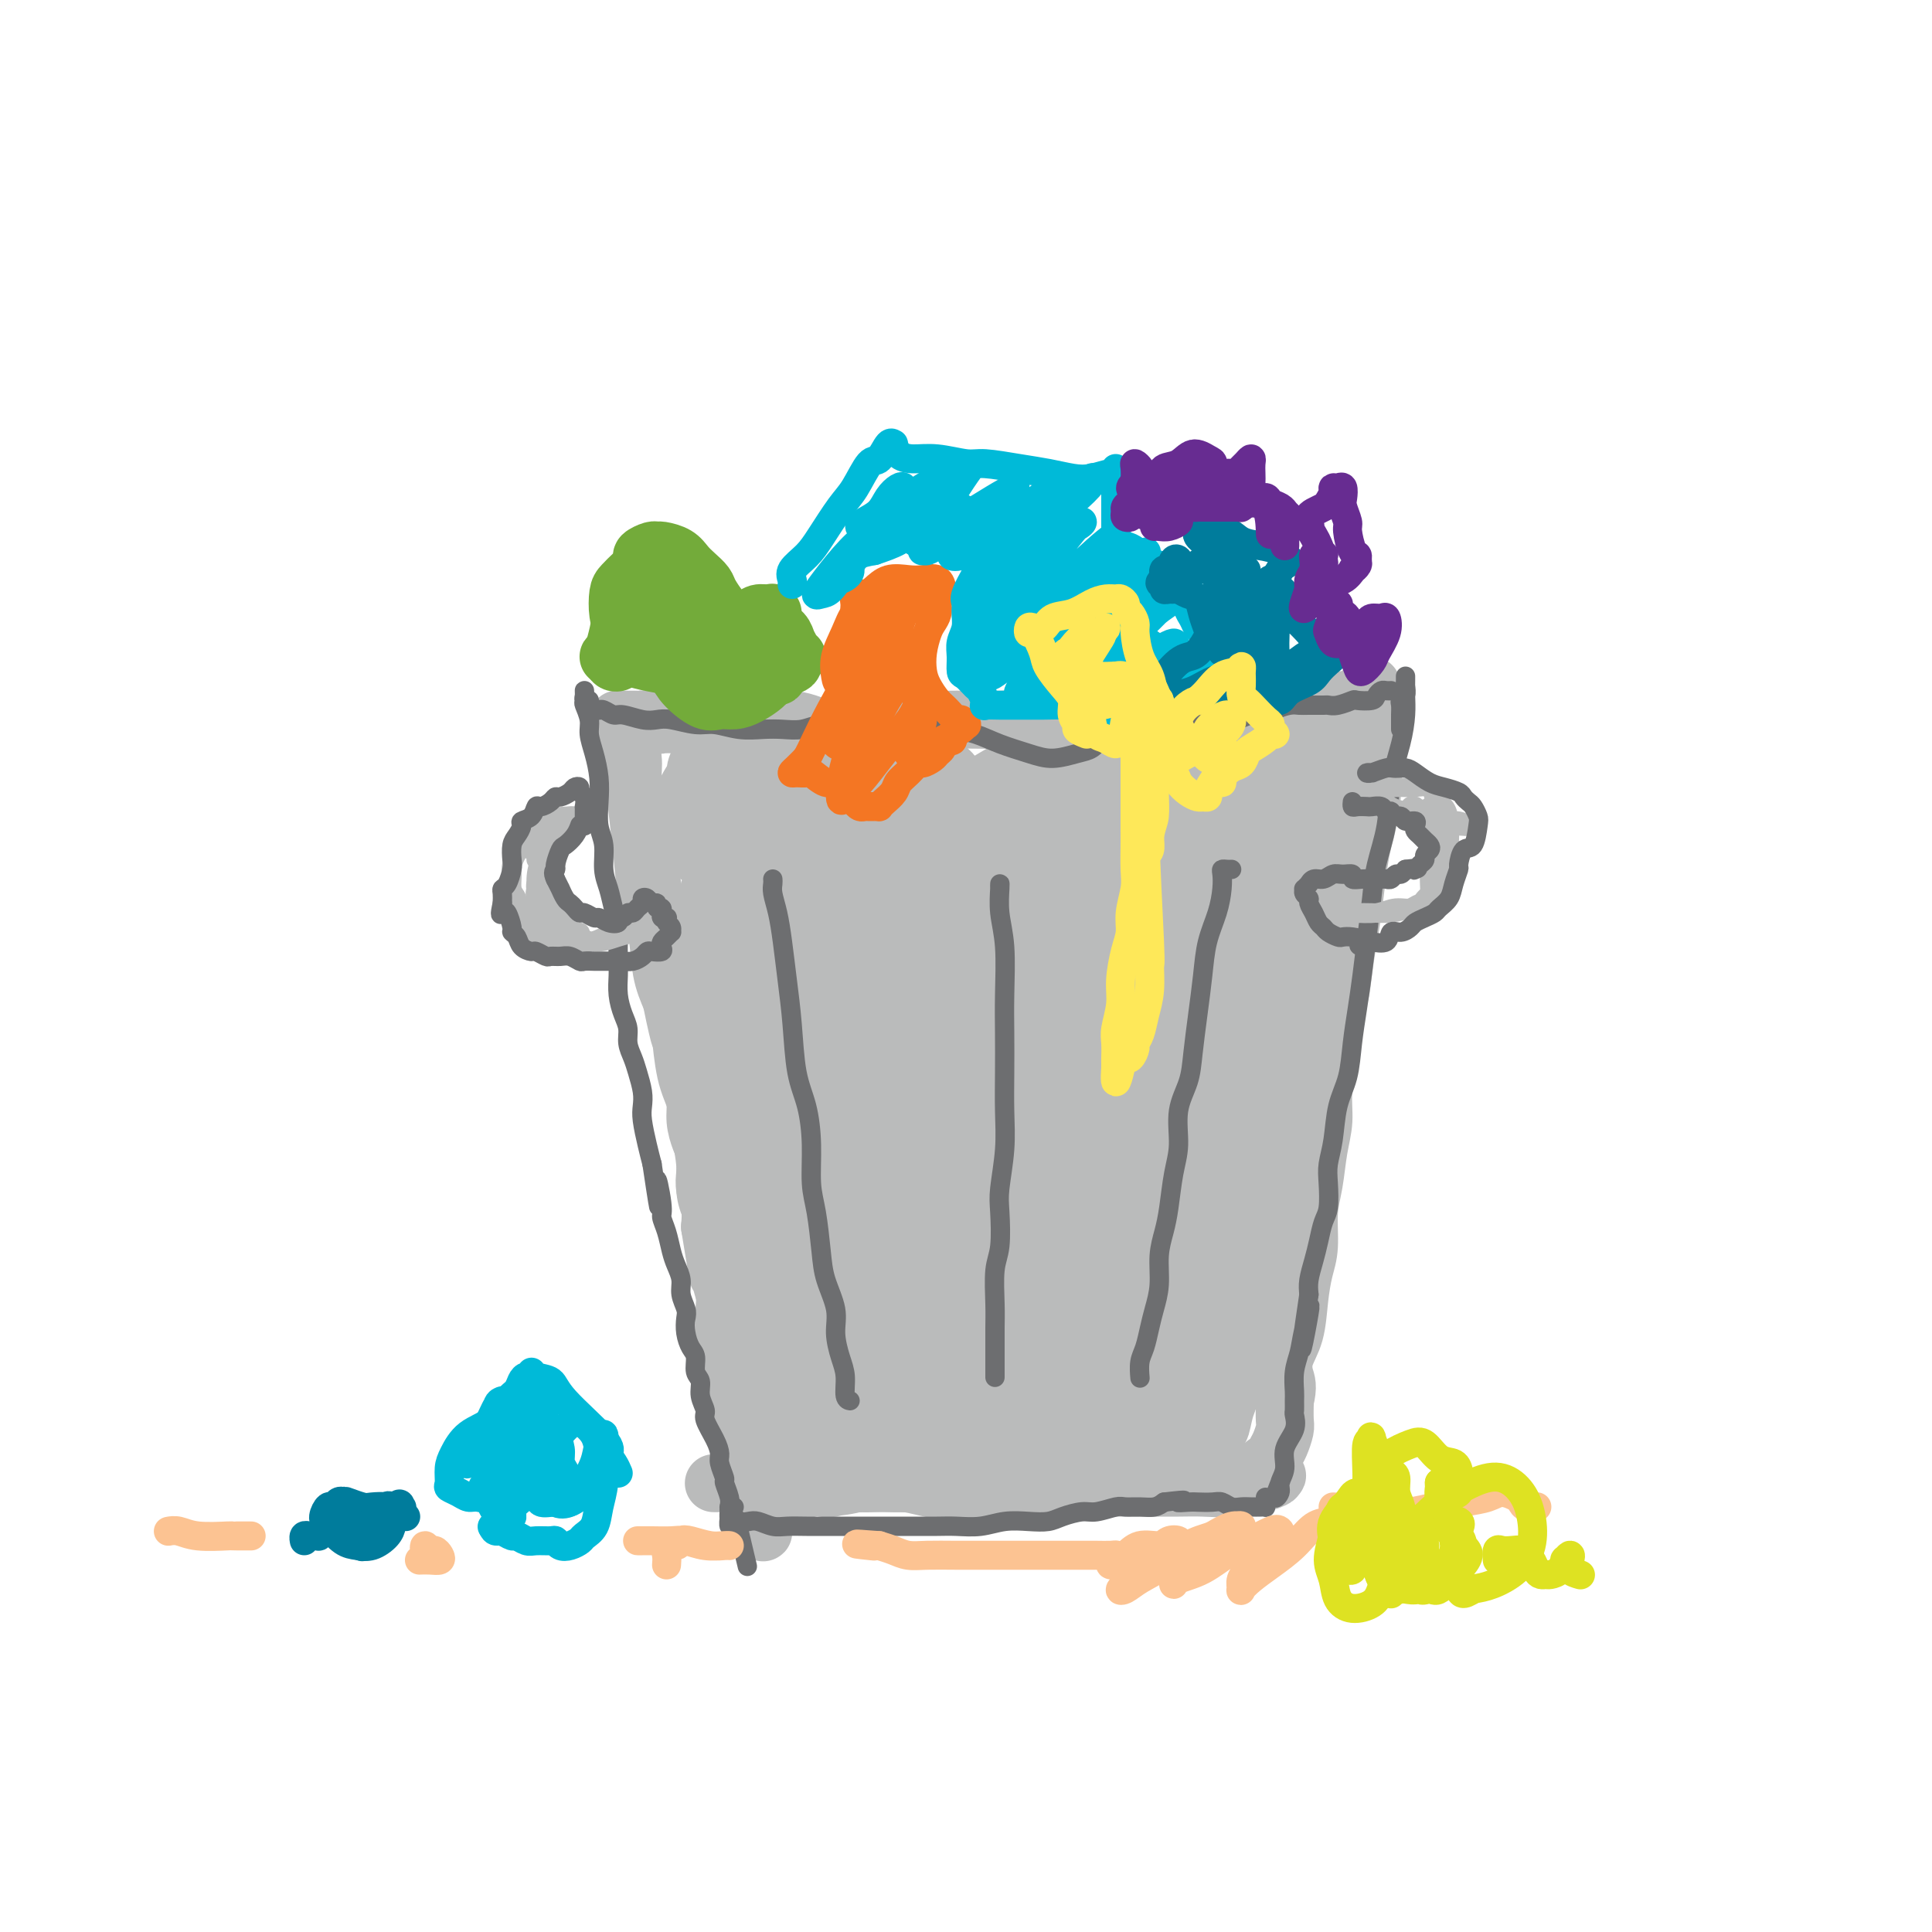 <svg viewBox='0 0 400 400' version='1.1' xmlns='http://www.w3.org/2000/svg' xmlns:xlink='http://www.w3.org/1999/xlink'><g fill='none' stroke='rgb(186,187,187)' stroke-width='12' stroke-linecap='round' stroke-linejoin='round'><path d='M130,151c-0.544,-0.644 -1.089,-1.288 -1,-1c0.089,0.288 0.811,1.507 1,2c0.189,0.493 -0.156,0.259 0,1c0.156,0.741 0.811,2.458 1,4c0.189,1.542 -0.090,2.908 0,4c0.090,1.092 0.549,1.911 1,3c0.451,1.089 0.894,2.447 1,4c0.106,1.553 -0.125,3.300 0,5c0.125,1.700 0.607,3.354 1,5c0.393,1.646 0.697,3.283 1,5c0.303,1.717 0.606,3.515 1,5c0.394,1.485 0.879,2.658 1,4c0.121,1.342 -0.123,2.855 0,4c0.123,1.145 0.611,1.924 1,3c0.389,1.076 0.678,2.450 1,4c0.322,1.550 0.677,3.275 1,5c0.323,1.725 0.612,3.451 1,5c0.388,1.549 0.874,2.920 1,4c0.126,1.080 -0.107,1.868 0,3c0.107,1.132 0.554,2.609 1,4c0.446,1.391 0.890,2.697 1,4c0.110,1.303 -0.115,2.602 0,4c0.115,1.398 0.570,2.894 1,4c0.430,1.106 0.833,1.821 1,3c0.167,1.179 0.096,2.821 0,4c-0.096,1.179 -0.218,1.894 0,3c0.218,1.106 0.777,2.602 1,4c0.223,1.398 0.112,2.699 0,4'/><path d='M147,254c2.791,16.979 1.270,7.928 1,5c-0.270,-2.928 0.713,0.268 1,2c0.287,1.732 -0.120,1.999 0,3c0.120,1.001 0.768,2.736 1,4c0.232,1.264 0.048,2.057 0,3c-0.048,0.943 0.039,2.037 0,3c-0.039,0.963 -0.203,1.795 0,3c0.203,1.205 0.775,2.784 1,4c0.225,1.216 0.103,2.070 0,3c-0.103,0.930 -0.186,1.936 0,3c0.186,1.064 0.642,2.187 1,3c0.358,0.813 0.619,1.315 1,2c0.381,0.685 0.883,1.552 1,2c0.117,0.448 -0.151,0.476 0,1c0.151,0.524 0.720,1.543 1,2c0.280,0.457 0.270,0.351 0,1c-0.270,0.649 -0.801,2.054 -1,3c-0.199,0.946 -0.067,1.433 0,2c0.067,0.567 0.071,1.212 0,2c-0.071,0.788 -0.215,1.717 0,2c0.215,0.283 0.789,-0.079 1,0c0.211,0.079 0.060,0.600 0,1c-0.060,0.400 -0.030,0.681 0,1c0.030,0.319 0.060,0.678 0,1c-0.060,0.322 -0.209,0.608 0,1c0.209,0.392 0.778,0.888 1,1c0.222,0.112 0.098,-0.162 0,0c-0.098,0.162 -0.171,0.761 0,1c0.171,0.239 0.585,0.120 1,0'/><path d='M157,313c1.680,8.872 0.879,1.551 1,-1c0.121,-2.551 1.164,-0.334 2,0c0.836,0.334 1.465,-1.217 2,-2c0.535,-0.783 0.975,-0.798 2,-1c1.025,-0.202 2.636,-0.590 4,-1c1.364,-0.410 2.482,-0.842 4,-1c1.518,-0.158 3.437,-0.043 5,0c1.563,0.043 2.770,0.014 4,0c1.230,-0.014 2.481,-0.011 4,0c1.519,0.011 3.305,0.031 5,0c1.695,-0.031 3.299,-0.113 5,0c1.701,0.113 3.498,0.423 5,0c1.502,-0.423 2.708,-1.577 4,-2c1.292,-0.423 2.670,-0.113 4,0c1.330,0.113 2.613,0.031 4,0c1.387,-0.031 2.878,-0.009 4,0c1.122,0.009 1.876,0.006 3,0c1.124,-0.006 2.618,-0.016 4,0c1.382,0.016 2.654,0.057 4,0c1.346,-0.057 2.768,-0.211 4,0c1.232,0.211 2.273,0.789 3,1c0.727,0.211 1.139,0.057 2,0c0.861,-0.057 2.173,-0.015 3,0c0.827,0.015 1.171,0.004 2,0c0.829,-0.004 2.142,-0.001 3,0c0.858,0.001 1.259,0.000 2,0c0.741,-0.000 1.820,-0.000 3,0c1.180,0.000 2.461,0.000 3,0c0.539,-0.000 0.338,-0.000 1,0c0.662,0.000 2.189,0.000 3,0c0.811,-0.000 0.905,-0.000 1,0'/><path d='M257,306c13.554,-0.386 4.938,-0.850 2,-1c-2.938,-0.150 -0.196,0.013 1,0c1.196,-0.013 0.848,-0.201 1,0c0.152,0.201 0.803,0.790 1,1c0.197,0.210 -0.062,0.041 0,0c0.062,-0.041 0.444,0.045 1,0c0.556,-0.045 1.286,-0.222 1,0c-0.286,0.222 -1.589,0.844 -3,1c-1.411,0.156 -2.931,-0.154 -4,0c-1.069,0.154 -1.688,0.773 -3,1c-1.312,0.227 -3.319,0.061 -5,0c-1.681,-0.061 -3.038,-0.016 -5,0c-1.962,0.016 -4.530,0.003 -7,0c-2.470,-0.003 -4.843,0.004 -7,0c-2.157,-0.004 -4.099,-0.018 -6,0c-1.901,0.018 -3.760,0.068 -6,0c-2.240,-0.068 -4.860,-0.253 -8,0c-3.140,0.253 -6.801,0.944 -10,1c-3.199,0.056 -5.936,-0.525 -8,-1c-2.064,-0.475 -3.455,-0.845 -5,-1c-1.545,-0.155 -3.245,-0.095 -5,0c-1.755,0.095 -3.565,0.225 -5,0c-1.435,-0.225 -2.495,-0.806 -4,-1c-1.505,-0.194 -3.455,-0.000 -5,0c-1.545,0.000 -2.685,-0.192 -4,0c-1.315,0.192 -2.804,0.769 -4,1c-1.196,0.231 -2.098,0.115 -3,0'/><path d='M157,307c-16.903,0.155 -6.160,0.041 -2,0c4.160,-0.041 1.739,-0.011 1,0c-0.739,0.011 0.206,0.003 1,0c0.794,-0.003 1.436,-0.001 2,0c0.564,0.001 1.049,0.001 2,0c0.951,-0.001 2.367,-0.004 4,0c1.633,0.004 3.483,0.016 6,0c2.517,-0.016 5.700,-0.060 9,0c3.300,0.060 6.718,0.226 10,0c3.282,-0.226 6.428,-0.842 9,-1c2.572,-0.158 4.570,0.144 7,0c2.430,-0.144 5.292,-0.732 8,-1c2.708,-0.268 5.262,-0.215 8,0c2.738,0.215 5.660,0.590 8,1c2.340,0.410 4.099,0.853 6,1c1.901,0.147 3.946,-0.002 6,0c2.054,0.002 4.119,0.154 6,0c1.881,-0.154 3.579,-0.614 5,-1c1.421,-0.386 2.566,-0.698 4,-1c1.434,-0.302 3.158,-0.593 4,-1c0.842,-0.407 0.804,-0.928 1,-1c0.196,-0.072 0.627,0.306 1,0c0.373,-0.306 0.688,-1.295 1,-2c0.312,-0.705 0.620,-1.127 1,-2c0.380,-0.873 0.833,-2.197 1,-3c0.167,-0.803 0.048,-1.087 0,-2c-0.048,-0.913 -0.024,-2.457 0,-4'/><path d='M266,290c0.803,-3.112 0.309,-3.893 0,-5c-0.309,-1.107 -0.433,-2.540 0,-4c0.433,-1.460 1.422,-2.945 2,-5c0.578,-2.055 0.747,-4.679 1,-7c0.253,-2.321 0.592,-4.338 1,-6c0.408,-1.662 0.884,-2.967 1,-5c0.116,-2.033 -0.128,-4.793 0,-7c0.128,-2.207 0.627,-3.862 1,-6c0.373,-2.138 0.620,-4.759 1,-7c0.380,-2.241 0.893,-4.100 1,-6c0.107,-1.900 -0.193,-3.839 0,-6c0.193,-2.161 0.878,-4.545 1,-7c0.122,-2.455 -0.318,-4.982 0,-7c0.318,-2.018 1.395,-3.529 2,-5c0.605,-1.471 0.740,-2.904 1,-5c0.260,-2.096 0.647,-4.855 1,-7c0.353,-2.145 0.673,-3.675 1,-6c0.327,-2.325 0.662,-5.444 1,-8c0.338,-2.556 0.679,-4.550 1,-6c0.321,-1.450 0.622,-2.356 1,-4c0.378,-1.644 0.833,-4.026 1,-6c0.167,-1.974 0.045,-3.541 0,-5c-0.045,-1.459 -0.012,-2.810 0,-4c0.012,-1.190 0.003,-2.220 0,-3c-0.003,-0.780 -0.001,-1.309 0,-2c0.001,-0.691 0.000,-1.543 0,-2c-0.000,-0.457 -0.000,-0.517 0,-1c0.000,-0.483 0.000,-1.387 0,-2c-0.000,-0.613 -0.000,-0.934 0,-1c0.000,-0.066 0.000,0.124 0,0c-0.000,-0.124 -0.000,-0.562 0,-1'/><path d='M284,144c-0.008,-3.478 -0.028,-1.674 0,-1c0.028,0.674 0.102,0.218 0,0c-0.102,-0.218 -0.382,-0.199 -1,0c-0.618,0.199 -1.576,0.578 -2,1c-0.424,0.422 -0.315,0.886 -1,1c-0.685,0.114 -2.162,-0.123 -3,0c-0.838,0.123 -1.035,0.607 -2,1c-0.965,0.393 -2.699,0.694 -4,1c-1.301,0.306 -2.170,0.617 -3,1c-0.830,0.383 -1.620,0.838 -3,1c-1.380,0.162 -3.350,0.029 -5,0c-1.650,-0.029 -2.980,0.044 -5,0c-2.020,-0.044 -4.729,-0.207 -7,0c-2.271,0.207 -4.104,0.784 -6,1c-1.896,0.216 -3.854,0.072 -6,0c-2.146,-0.072 -4.481,-0.072 -7,0c-2.519,0.072 -5.224,0.215 -8,0c-2.776,-0.215 -5.625,-0.789 -8,-1c-2.375,-0.211 -4.277,-0.059 -6,0c-1.723,0.059 -3.267,0.023 -5,0c-1.733,-0.023 -3.657,-0.035 -5,0c-1.343,0.035 -2.106,0.115 -4,0c-1.894,-0.115 -4.918,-0.426 -7,0c-2.082,0.426 -3.221,1.589 -5,2c-1.779,0.411 -4.197,0.072 -6,0c-1.803,-0.072 -2.989,0.124 -4,0c-1.011,-0.124 -1.845,-0.569 -3,-1c-1.155,-0.431 -2.629,-0.847 -4,-1c-1.371,-0.153 -2.638,-0.041 -4,0c-1.362,0.041 -2.818,0.012 -4,0c-1.182,-0.012 -2.091,-0.006 -3,0'/><path d='M153,149c-14.307,-0.159 -5.575,-0.057 -3,0c2.575,0.057 -1.005,0.067 -3,0c-1.995,-0.067 -2.403,-0.213 -3,0c-0.597,0.213 -1.382,0.785 -2,1c-0.618,0.215 -1.070,0.072 -2,0c-0.930,-0.072 -2.340,-0.072 -3,0c-0.660,0.072 -0.572,0.215 -1,0c-0.428,-0.215 -1.371,-0.790 -2,-1c-0.629,-0.210 -0.942,-0.056 -1,0c-0.058,0.056 0.139,0.015 0,0c-0.139,-0.015 -0.615,-0.004 -1,0c-0.385,0.004 -0.677,0.000 -1,0c-0.323,-0.000 -0.675,0.002 -1,0c-0.325,-0.002 -0.624,-0.009 -1,0c-0.376,0.009 -0.831,0.033 -1,0c-0.169,-0.033 -0.053,-0.125 0,0c0.053,0.125 0.041,0.465 0,1c-0.041,0.535 -0.113,1.263 0,2c0.113,0.737 0.410,1.482 1,3c0.590,1.518 1.471,3.810 2,6c0.529,2.190 0.704,4.279 1,7c0.296,2.721 0.712,6.074 1,9c0.288,2.926 0.448,5.423 1,8c0.552,2.577 1.495,5.232 2,8c0.505,2.768 0.573,5.648 1,8c0.427,2.352 1.214,4.176 2,6'/><path d='M139,207c2.123,10.438 1.932,7.533 2,8c0.068,0.467 0.396,4.305 1,7c0.604,2.695 1.484,4.247 2,6c0.516,1.753 0.667,3.709 1,6c0.333,2.291 0.849,4.919 1,7c0.151,2.081 -0.061,3.614 0,5c0.061,1.386 0.397,2.625 1,4c0.603,1.375 1.475,2.887 2,5c0.525,2.113 0.705,4.826 1,7c0.295,2.174 0.705,3.810 1,6c0.295,2.190 0.474,4.936 1,7c0.526,2.064 1.399,3.447 2,5c0.601,1.553 0.931,3.278 1,5c0.069,1.722 -0.121,3.443 0,5c0.121,1.557 0.553,2.949 1,4c0.447,1.051 0.908,1.760 1,3c0.092,1.240 -0.186,3.011 0,4c0.186,0.989 0.835,1.195 1,2c0.165,0.805 -0.156,2.207 0,3c0.156,0.793 0.788,0.976 1,1c0.212,0.024 0.002,-0.113 0,0c-0.002,0.113 0.203,0.474 0,0c-0.203,-0.474 -0.814,-1.785 -1,-3c-0.186,-1.215 0.053,-2.336 0,-4c-0.053,-1.664 -0.399,-3.871 -1,-7c-0.601,-3.129 -1.457,-7.180 -2,-12c-0.543,-4.820 -0.771,-10.410 -1,-16'/><path d='M154,265c-1.008,-9.155 -1.527,-11.544 -2,-15c-0.473,-3.456 -0.901,-7.980 -1,-13c-0.099,-5.020 0.131,-10.538 0,-16c-0.131,-5.462 -0.624,-10.870 -1,-15c-0.376,-4.130 -0.637,-6.984 -1,-9c-0.363,-2.016 -0.829,-3.195 -1,-4c-0.171,-0.805 -0.046,-1.236 0,-1c0.046,0.236 0.012,1.141 0,2c-0.012,0.859 -0.004,1.674 0,2c0.004,0.326 0.002,0.163 0,0'/></g>
<g fill='none' stroke='rgb(186,187,187)' stroke-width='20' stroke-linecap='round' stroke-linejoin='round'><path d='M159,180c-0.342,-0.061 -0.684,-0.121 -1,-1c-0.316,-0.879 -0.607,-2.576 -1,-4c-0.393,-1.424 -0.890,-2.574 -1,-4c-0.110,-1.426 0.167,-3.126 0,-4c-0.167,-0.874 -0.777,-0.920 -1,-1c-0.223,-0.080 -0.060,-0.194 0,0c0.060,0.194 0.018,0.695 0,1c-0.018,0.305 -0.010,0.413 0,1c0.010,0.587 0.024,1.655 0,3c-0.024,1.345 -0.084,2.969 0,4c0.084,1.031 0.314,1.470 0,2c-0.314,0.530 -1.171,1.152 -2,1c-0.829,-0.152 -1.628,-1.076 -3,-2c-1.372,-0.924 -3.316,-1.846 -4,-3c-0.684,-1.154 -0.109,-2.539 0,-4c0.109,-1.461 -0.248,-2.998 0,-4c0.248,-1.002 1.101,-1.468 2,-2c0.899,-0.532 1.844,-1.131 3,-1c1.156,0.131 2.525,0.991 4,2c1.475,1.009 3.057,2.166 5,3c1.943,0.834 4.246,1.344 6,2c1.754,0.656 2.957,1.456 4,2c1.043,0.544 1.924,0.830 2,1c0.076,0.170 -0.654,0.222 -2,0c-1.346,-0.222 -3.307,-0.720 -5,-1c-1.693,-0.280 -3.118,-0.342 -5,-1c-1.882,-0.658 -4.220,-1.914 -6,-3c-1.780,-1.086 -3.002,-2.004 -4,-3c-0.998,-0.996 -1.773,-2.071 -2,-3c-0.227,-0.929 0.093,-1.712 1,-2c0.907,-0.288 2.402,-0.082 4,0c1.598,0.082 3.299,0.041 5,0'/><path d='M158,159c2.477,0.077 3.669,1.270 6,2c2.331,0.730 5.799,0.996 9,1c3.201,0.004 6.133,-0.254 9,0c2.867,0.254 5.667,1.020 9,2c3.333,0.980 7.198,2.173 10,3c2.802,0.827 4.542,1.288 7,2c2.458,0.712 5.633,1.675 8,2c2.367,0.325 3.924,0.011 6,0c2.076,-0.011 4.669,0.280 7,0c2.331,-0.280 4.399,-1.133 6,-2c1.601,-0.867 2.735,-1.749 4,-2c1.265,-0.251 2.660,0.129 4,0c1.340,-0.129 2.625,-0.767 4,-1c1.375,-0.233 2.841,-0.062 4,0c1.159,0.062 2.012,0.015 3,0c0.988,-0.015 2.111,0.001 3,0c0.889,-0.001 1.544,-0.018 2,0c0.456,0.018 0.714,0.070 1,0c0.286,-0.070 0.600,-0.262 1,0c0.400,0.262 0.888,0.979 1,1c0.112,0.021 -0.150,-0.655 0,0c0.150,0.655 0.711,2.640 1,4c0.289,1.360 0.306,2.093 0,5c-0.306,2.907 -0.935,7.987 -2,14c-1.065,6.013 -2.564,12.959 -4,20c-1.436,7.041 -2.808,14.176 -4,21c-1.192,6.824 -2.206,13.337 -3,19c-0.794,5.663 -1.370,10.475 -2,14c-0.630,3.525 -1.315,5.762 -2,8'/><path d='M246,272c-2.906,16.019 -1.670,8.067 -1,5c0.670,-3.067 0.775,-1.250 1,-2c0.225,-0.750 0.570,-4.066 1,-8c0.430,-3.934 0.945,-8.486 2,-14c1.055,-5.514 2.651,-11.989 4,-21c1.349,-9.011 2.453,-20.558 4,-30c1.547,-9.442 3.538,-16.781 5,-23c1.462,-6.219 2.393,-11.320 3,-14c0.607,-2.680 0.888,-2.939 1,-3c0.112,-0.061 0.054,0.076 0,1c-0.054,0.924 -0.105,2.636 0,5c0.105,2.364 0.365,5.380 0,9c-0.365,3.620 -1.355,7.845 -2,13c-0.645,5.155 -0.943,11.239 -2,19c-1.057,7.761 -2.871,17.199 -4,24c-1.129,6.801 -1.571,10.963 -2,14c-0.429,3.037 -0.844,4.947 -1,6c-0.156,1.053 -0.052,1.248 0,1c0.052,-0.248 0.050,-0.940 0,-2c-0.050,-1.060 -0.150,-2.487 0,-5c0.150,-2.513 0.551,-6.111 1,-10c0.449,-3.889 0.947,-8.070 2,-14c1.053,-5.930 2.660,-13.608 4,-20c1.340,-6.392 2.412,-11.496 3,-15c0.588,-3.504 0.692,-5.407 1,-7c0.308,-1.593 0.820,-2.877 1,-4c0.180,-1.123 0.028,-2.084 0,-3c-0.028,-0.916 0.069,-1.785 0,-3c-0.069,-1.215 -0.306,-2.776 -1,-4c-0.694,-1.224 -1.847,-2.112 -3,-3'/><path d='M263,164c-0.871,-2.328 -1.048,-1.647 -2,-2c-0.952,-0.353 -2.680,-1.739 -5,-2c-2.320,-0.261 -5.234,0.602 -8,1c-2.766,0.398 -5.384,0.331 -9,1c-3.616,0.669 -8.230,2.073 -12,3c-3.770,0.927 -6.697,1.377 -10,2c-3.303,0.623 -6.981,1.420 -10,2c-3.019,0.580 -5.377,0.942 -8,1c-2.623,0.058 -5.510,-0.190 -8,0c-2.490,0.190 -4.582,0.816 -7,1c-2.418,0.184 -5.162,-0.075 -7,0c-1.838,0.075 -2.771,0.485 -3,0c-0.229,-0.485 0.245,-1.863 1,-3c0.755,-1.137 1.792,-2.033 3,-3c1.208,-0.967 2.589,-2.006 4,-3c1.411,-0.994 2.853,-1.945 3,-2c0.147,-0.055 -1.002,0.785 -3,2c-1.998,1.215 -4.847,2.806 -8,5c-3.153,2.194 -6.611,4.991 -10,8c-3.389,3.009 -6.710,6.231 -9,8c-2.290,1.769 -3.551,2.085 -4,2c-0.449,-0.085 -0.088,-0.570 1,-1c1.088,-0.430 2.901,-0.805 5,-2c2.099,-1.195 4.482,-3.209 7,-5c2.518,-1.791 5.169,-3.358 8,-5c2.831,-1.642 5.841,-3.358 9,-5c3.159,-1.642 6.466,-3.211 9,-4c2.534,-0.789 4.295,-0.797 4,0c-0.295,0.797 -2.648,2.398 -5,4'/><path d='M189,167c-2.141,1.581 -4.994,3.535 -8,6c-3.006,2.465 -6.166,5.443 -10,9c-3.834,3.557 -8.341,7.693 -12,12c-3.659,4.307 -6.468,8.786 -8,11c-1.532,2.214 -1.785,2.165 -1,2c0.785,-0.165 2.608,-0.444 5,-2c2.392,-1.556 5.354,-4.388 9,-7c3.646,-2.612 7.976,-5.005 13,-9c5.024,-3.995 10.743,-9.592 16,-14c5.257,-4.408 10.051,-7.628 14,-10c3.949,-2.372 7.052,-3.896 9,-5c1.948,-1.104 2.741,-1.788 3,-2c0.259,-0.212 -0.016,0.047 -1,1c-0.984,0.953 -2.675,2.600 -5,5c-2.325,2.400 -5.282,5.554 -9,9c-3.718,3.446 -8.197,7.184 -13,11c-4.803,3.816 -9.930,7.709 -15,13c-5.070,5.291 -10.084,11.979 -14,17c-3.916,5.021 -6.734,8.376 -8,10c-1.266,1.624 -0.982,1.516 0,1c0.982,-0.516 2.660,-1.440 5,-3c2.340,-1.560 5.340,-3.755 9,-7c3.660,-3.245 7.979,-7.541 13,-12c5.021,-4.459 10.743,-9.081 17,-14c6.257,-4.919 13.047,-10.135 18,-14c4.953,-3.865 8.067,-6.381 11,-8c2.933,-1.619 5.684,-2.343 7,-3c1.316,-0.657 1.198,-1.248 1,-1c-0.198,0.248 -0.476,1.336 -2,3c-1.524,1.664 -4.292,3.904 -8,7c-3.708,3.096 -8.354,7.048 -13,11'/><path d='M212,184c-6.389,6.188 -11.361,11.659 -18,18c-6.639,6.341 -14.946,13.553 -21,20c-6.054,6.447 -9.854,12.130 -13,17c-3.146,4.870 -5.639,8.928 -7,11c-1.361,2.072 -1.589,2.159 -1,2c0.589,-0.159 1.997,-0.563 4,-2c2.003,-1.437 4.602,-3.907 9,-8c4.398,-4.093 10.595,-9.807 17,-16c6.405,-6.193 13.017,-12.863 20,-19c6.983,-6.137 14.337,-11.741 20,-16c5.663,-4.259 9.634,-7.175 13,-10c3.366,-2.825 6.127,-5.560 6,-6c-0.127,-0.440 -3.142,1.417 -7,5c-3.858,3.583 -8.559,8.894 -14,15c-5.441,6.106 -11.622,13.009 -20,23c-8.378,9.991 -18.953,23.072 -26,33c-7.047,9.928 -10.568,16.705 -13,21c-2.432,4.295 -3.777,6.107 -4,7c-0.223,0.893 0.677,0.865 2,0c1.323,-0.865 3.071,-2.568 6,-6c2.929,-3.432 7.041,-8.593 12,-15c4.959,-6.407 10.765,-14.060 17,-22c6.235,-7.940 12.899,-16.167 19,-23c6.101,-6.833 11.637,-12.273 16,-16c4.363,-3.727 7.551,-5.741 11,-8c3.449,-2.259 7.159,-4.762 7,-4c-0.159,0.762 -4.188,4.789 -9,10c-4.812,5.211 -10.406,11.605 -16,18'/><path d='M222,213c-7.781,8.825 -14.733,16.886 -23,27c-8.267,10.114 -17.849,22.279 -24,31c-6.151,8.721 -8.872,13.997 -11,18c-2.128,4.003 -3.665,6.734 -4,8c-0.335,1.266 0.531,1.067 2,1c1.469,-0.067 3.539,-0.003 6,-2c2.461,-1.997 5.312,-6.057 9,-11c3.688,-4.943 8.213,-10.769 14,-18c5.787,-7.231 12.835,-15.866 19,-23c6.165,-7.134 11.447,-12.765 15,-16c3.553,-3.235 5.379,-4.073 7,-5c1.621,-0.927 3.038,-1.944 3,-2c-0.038,-0.056 -1.531,0.847 -4,3c-2.469,2.153 -5.915,5.554 -10,10c-4.085,4.446 -8.809,9.937 -15,18c-6.191,8.063 -13.848,18.700 -20,28c-6.152,9.300 -10.797,17.265 -13,21c-2.203,3.735 -1.962,3.239 -1,3c0.962,-0.239 2.646,-0.223 5,-1c2.354,-0.777 5.379,-2.347 9,-5c3.621,-2.653 7.839,-6.389 12,-11c4.161,-4.611 8.265,-10.095 13,-16c4.735,-5.905 10.102,-12.230 14,-17c3.898,-4.770 6.328,-7.987 8,-10c1.672,-2.013 2.586,-2.824 3,-3c0.414,-0.176 0.329,0.284 -1,2c-1.329,1.716 -3.903,4.689 -7,9c-3.097,4.311 -6.717,9.960 -11,16c-4.283,6.040 -9.230,12.472 -13,18c-3.770,5.528 -6.363,10.151 -7,12c-0.637,1.849 0.681,0.925 2,0'/><path d='M199,298c-4.611,8.138 2.361,-0.018 7,-5c4.639,-4.982 6.947,-6.789 10,-10c3.053,-3.211 6.853,-7.827 10,-12c3.147,-4.173 5.640,-7.902 8,-11c2.360,-3.098 4.585,-5.565 6,-7c1.415,-1.435 2.018,-1.840 2,-1c-0.018,0.840 -0.659,2.923 -2,6c-1.341,3.077 -3.383,7.148 -6,12c-2.617,4.852 -5.811,10.485 -8,15c-2.189,4.515 -3.374,7.912 -4,10c-0.626,2.088 -0.692,2.867 0,3c0.692,0.133 2.141,-0.379 3,-1c0.859,-0.621 1.126,-1.350 2,-3c0.874,-1.650 2.353,-4.220 4,-7c1.647,-2.780 3.460,-5.768 5,-9c1.540,-3.232 2.807,-6.707 4,-10c1.193,-3.293 2.312,-6.402 3,-9c0.688,-2.598 0.945,-4.683 1,-4c0.055,0.683 -0.092,4.135 0,8c0.092,3.865 0.421,8.141 0,13c-0.421,4.859 -1.594,10.299 -2,14c-0.406,3.701 -0.044,5.664 0,7c0.044,1.336 -0.228,2.045 0,2c0.228,-0.045 0.957,-0.843 2,-2c1.043,-1.157 2.400,-2.672 4,-5c1.600,-2.328 3.444,-5.469 5,-9c1.556,-3.531 2.823,-7.452 4,-12c1.177,-4.548 2.264,-9.724 3,-16c0.736,-6.276 1.121,-13.651 2,-20c0.879,-6.349 2.251,-11.671 3,-16c0.749,-4.329 0.874,-7.664 1,-11'/><path d='M266,208c1.733,-11.880 1.565,-10.081 2,-11c0.435,-0.919 1.473,-4.557 2,-8c0.527,-3.443 0.544,-6.691 1,-9c0.456,-2.309 1.352,-3.679 2,-5c0.648,-1.321 1.049,-2.591 2,-4c0.951,-1.409 2.453,-2.955 3,-4c0.547,-1.045 0.139,-1.590 0,-2c-0.139,-0.410 -0.010,-0.687 0,-1c0.010,-0.313 -0.100,-0.662 0,-1c0.100,-0.338 0.408,-0.664 0,-1c-0.408,-0.336 -1.534,-0.680 -2,-1c-0.466,-0.320 -0.273,-0.614 -1,0c-0.727,0.614 -2.374,2.138 -4,4c-1.626,1.862 -3.230,4.063 -5,7c-1.770,2.937 -3.707,6.611 -6,12c-2.293,5.389 -4.941,12.493 -8,20c-3.059,7.507 -6.527,15.418 -9,22c-2.473,6.582 -3.951,11.835 -5,16c-1.049,4.165 -1.670,7.241 -2,9c-0.330,1.759 -0.369,2.203 0,2c0.369,-0.203 1.145,-1.051 2,-3c0.855,-1.949 1.787,-5.000 3,-9c1.213,-4.000 2.705,-8.951 4,-14c1.295,-5.049 2.392,-10.196 4,-17c1.608,-6.804 3.727,-15.266 5,-21c1.273,-5.734 1.702,-8.739 2,-10c0.298,-1.261 0.467,-0.777 0,1c-0.467,1.777 -1.568,4.847 -3,9c-1.432,4.153 -3.193,9.387 -5,16c-1.807,6.613 -3.659,14.604 -5,23c-1.341,8.396 -2.170,17.198 -3,26'/><path d='M240,254c-2.503,14.716 -0.762,14.008 0,15c0.762,0.992 0.545,3.686 1,5c0.455,1.314 1.583,1.250 2,1c0.417,-0.250 0.122,-0.685 1,-2c0.878,-1.315 2.929,-3.511 4,-7c1.071,-3.489 1.163,-8.273 2,-12c0.837,-3.727 2.418,-6.399 3,-9c0.582,-2.601 0.163,-5.131 0,-4c-0.163,1.131 -0.072,5.923 0,11c0.072,5.077 0.124,10.437 0,16c-0.124,5.563 -0.426,11.327 -1,15c-0.574,3.673 -1.422,5.256 -2,7c-0.578,1.744 -0.886,3.650 -1,4c-0.114,0.350 -0.034,-0.856 0,-2c0.034,-1.144 0.023,-2.226 0,-4c-0.023,-1.774 -0.059,-4.242 0,-7c0.059,-2.758 0.212,-5.808 0,-9c-0.212,-3.192 -0.789,-6.526 -1,-9c-0.211,-2.474 -0.057,-4.086 0,-4c0.057,0.086 0.017,1.871 0,3c-0.017,1.129 -0.012,1.603 0,3c0.012,1.397 0.030,3.717 0,5c-0.030,1.283 -0.109,1.530 0,2c0.109,0.470 0.406,1.162 1,1c0.594,-0.162 1.484,-1.177 2,-3c0.516,-1.823 0.658,-4.452 1,-7c0.342,-2.548 0.886,-5.013 1,-8c0.114,-2.987 -0.200,-6.497 0,-11c0.200,-4.503 0.914,-10.001 1,-16c0.086,-5.999 -0.457,-12.500 -1,-19'/><path d='M253,209c0.040,-10.363 0.139,-13.269 0,-16c-0.139,-2.731 -0.515,-5.287 0,-7c0.515,-1.713 1.923,-2.583 3,-4c1.077,-1.417 1.824,-3.380 3,-5c1.176,-1.620 2.781,-2.898 4,-4c1.219,-1.102 2.054,-2.029 3,-3c0.946,-0.971 2.005,-1.987 3,-3c0.995,-1.013 1.927,-2.024 2,-2c0.073,0.024 -0.711,1.083 -1,2c-0.289,0.917 -0.083,1.690 0,2c0.083,0.310 0.041,0.155 0,0'/></g>
<g fill='none' stroke='rgb(109,110,112)' stroke-width='4' stroke-linecap='round' stroke-linejoin='round'><path d='M122,147c0.113,-0.327 0.227,-0.655 0,-1c-0.227,-0.345 -0.794,-0.708 -1,-1c-0.206,-0.292 -0.051,-0.514 0,-1c0.051,-0.486 -0.001,-1.236 0,-1c0.001,0.236 0.056,1.458 0,2c-0.056,0.542 -0.221,0.405 0,1c0.221,0.595 0.830,1.921 1,3c0.170,1.079 -0.099,1.909 0,3c0.099,1.091 0.566,2.443 1,4c0.434,1.557 0.833,3.319 1,5c0.167,1.681 0.100,3.282 0,5c-0.100,1.718 -0.234,3.554 0,5c0.234,1.446 0.837,2.502 1,4c0.163,1.498 -0.114,3.439 0,5c0.114,1.561 0.619,2.743 1,4c0.381,1.257 0.638,2.590 1,4c0.362,1.410 0.828,2.897 1,4c0.172,1.103 0.049,1.821 0,3c-0.049,1.179 -0.023,2.818 0,4c0.023,1.182 0.044,1.905 0,3c-0.044,1.095 -0.152,2.562 0,4c0.152,1.438 0.565,2.849 1,4c0.435,1.151 0.891,2.044 1,3c0.109,0.956 -0.128,1.975 0,3c0.128,1.025 0.622,2.058 1,3c0.378,0.942 0.640,1.795 1,3c0.360,1.205 0.817,2.762 1,4c0.183,1.238 0.090,2.157 0,3c-0.090,0.843 -0.178,1.612 0,3c0.178,1.388 0.622,3.397 1,5c0.378,1.603 0.689,2.802 1,4'/><path d='M135,241c2.328,15.709 1.149,6.481 1,4c-0.149,-2.481 0.733,1.785 1,4c0.267,2.215 -0.082,2.378 0,3c0.082,0.622 0.595,1.702 1,3c0.405,1.298 0.701,2.813 1,4c0.299,1.187 0.602,2.046 1,3c0.398,0.954 0.890,2.001 1,3c0.110,0.999 -0.164,1.948 0,3c0.164,1.052 0.766,2.206 1,3c0.234,0.794 0.100,1.228 0,2c-0.100,0.772 -0.166,1.883 0,3c0.166,1.117 0.565,2.241 1,3c0.435,0.759 0.905,1.152 1,2c0.095,0.848 -0.187,2.151 0,3c0.187,0.849 0.841,1.245 1,2c0.159,0.755 -0.178,1.869 0,3c0.178,1.131 0.870,2.280 1,3c0.130,0.720 -0.301,1.013 0,2c0.301,0.987 1.333,2.668 2,4c0.667,1.332 0.967,2.314 1,3c0.033,0.686 -0.201,1.076 0,2c0.201,0.924 0.839,2.383 1,3c0.161,0.617 -0.154,0.394 0,1c0.154,0.606 0.777,2.042 1,3c0.223,0.958 0.045,1.437 0,2c-0.045,0.563 0.043,1.209 0,2c-0.043,0.791 -0.218,1.728 0,2c0.218,0.272 0.828,-0.119 1,0c0.172,0.119 -0.094,0.748 0,1c0.094,0.252 0.547,0.126 1,0'/><path d='M153,317c3.000,12.667 1.500,6.333 0,0'/><path d='M152,312c-0.430,-0.081 -0.859,-0.162 -1,0c-0.141,0.162 0.007,0.565 0,1c-0.007,0.435 -0.169,0.900 0,1c0.169,0.100 0.667,-0.166 1,0c0.333,0.166 0.500,0.762 1,1c0.500,0.238 1.333,0.116 2,0c0.667,-0.116 1.168,-0.227 2,0c0.832,0.227 1.994,0.793 3,1c1.006,0.207 1.856,0.055 3,0c1.144,-0.055 2.582,-0.015 4,0c1.418,0.015 2.815,0.004 4,0c1.185,-0.004 2.157,-0.001 3,0c0.843,0.001 1.559,0.000 3,0c1.441,-0.000 3.609,-0.000 5,0c1.391,0.000 2.006,0.001 3,0c0.994,-0.001 2.368,-0.004 4,0c1.632,0.004 3.521,0.015 5,0c1.479,-0.015 2.549,-0.056 4,0c1.451,0.056 3.283,0.208 5,0c1.717,-0.208 3.321,-0.778 5,-1c1.679,-0.222 3.435,-0.097 5,0c1.565,0.097 2.941,0.166 4,0c1.059,-0.166 1.802,-0.566 3,-1c1.198,-0.434 2.852,-0.901 4,-1c1.148,-0.099 1.792,0.170 3,0c1.208,-0.170 2.981,-0.780 4,-1c1.019,-0.220 1.283,-0.049 2,0c0.717,0.049 1.885,-0.025 3,0c1.115,0.025 2.176,0.150 3,0c0.824,-0.150 1.412,-0.575 2,-1'/><path d='M241,311c6.458,-0.774 3.603,-0.208 3,0c-0.603,0.208 1.046,0.060 2,0c0.954,-0.060 1.214,-0.030 2,0c0.786,0.030 2.097,0.061 3,0c0.903,-0.061 1.397,-0.212 2,0c0.603,0.212 1.314,0.789 2,1c0.686,0.211 1.347,0.057 2,0c0.653,-0.057 1.299,-0.018 2,0c0.701,0.018 1.456,0.015 2,0c0.544,-0.015 0.878,-0.043 1,0c0.122,0.043 0.033,0.156 0,0c-0.033,-0.156 -0.009,-0.580 0,-1c0.009,-0.420 0.003,-0.834 0,-1c-0.003,-0.166 -0.001,-0.083 0,0'/><path d='M290,151c-0.001,-0.325 -0.001,-0.651 0,-1c0.001,-0.349 0.004,-0.722 0,-1c-0.004,-0.278 -0.015,-0.459 0,-1c0.015,-0.541 0.057,-1.440 0,-2c-0.057,-0.560 -0.211,-0.781 0,-1c0.211,-0.219 0.789,-0.435 1,-1c0.211,-0.565 0.056,-1.477 0,-2c-0.056,-0.523 -0.015,-0.655 0,-1c0.015,-0.345 0.002,-0.903 0,-1c-0.002,-0.097 0.007,0.266 0,1c-0.007,0.734 -0.028,1.838 0,3c0.028,1.162 0.106,2.381 0,4c-0.106,1.619 -0.395,3.637 -1,6c-0.605,2.363 -1.524,5.070 -2,8c-0.476,2.930 -0.509,6.084 -1,9c-0.491,2.916 -1.441,5.593 -2,8c-0.559,2.407 -0.727,4.542 -1,7c-0.273,2.458 -0.649,5.237 -1,8c-0.351,2.763 -0.675,5.510 -1,8c-0.325,2.490 -0.650,4.724 -1,7c-0.350,2.276 -0.724,4.594 -1,7c-0.276,2.406 -0.452,4.900 -1,7c-0.548,2.100 -1.466,3.805 -2,6c-0.534,2.195 -0.682,4.880 -1,7c-0.318,2.120 -0.806,3.676 -1,5c-0.194,1.324 -0.093,2.415 0,4c0.093,1.585 0.179,3.663 0,5c-0.179,1.337 -0.623,1.933 -1,3c-0.377,1.067 -0.689,2.606 -1,4c-0.311,1.394 -0.622,2.645 -1,4c-0.378,1.355 -0.822,2.816 -1,4c-0.178,1.184 -0.089,2.092 0,3'/><path d='M271,268c-3.045,20.284 -0.658,7.995 0,4c0.658,-3.995 -0.412,0.304 -1,3c-0.588,2.696 -0.693,3.787 -1,5c-0.307,1.213 -0.815,2.547 -1,4c-0.185,1.453 -0.048,3.024 0,4c0.048,0.976 0.005,1.355 0,2c-0.005,0.645 0.028,1.555 0,2c-0.028,0.445 -0.117,0.427 0,1c0.117,0.573 0.439,1.739 0,3c-0.439,1.261 -1.639,2.618 -2,4c-0.361,1.382 0.117,2.790 0,4c-0.117,1.210 -0.830,2.222 -1,3c-0.170,0.778 0.202,1.322 0,2c-0.202,0.678 -0.977,1.490 -1,1c-0.023,-0.490 0.708,-2.283 1,-3c0.292,-0.717 0.146,-0.359 0,0'/><path d='M122,145c0.022,0.310 0.044,0.619 0,1c-0.044,0.381 -0.153,0.833 0,1c0.153,0.167 0.569,0.049 1,0c0.431,-0.049 0.876,-0.028 1,0c0.124,0.028 -0.073,0.064 0,0c0.073,-0.064 0.418,-0.227 1,0c0.582,0.227 1.403,0.844 2,1c0.597,0.156 0.971,-0.150 2,0c1.029,0.150 2.714,0.757 4,1c1.286,0.243 2.173,0.121 3,0c0.827,-0.121 1.592,-0.243 3,0c1.408,0.243 3.457,0.849 5,1c1.543,0.151 2.580,-0.155 4,0c1.420,0.155 3.225,0.770 5,1c1.775,0.230 3.521,0.076 5,0c1.479,-0.076 2.692,-0.074 4,0c1.308,0.074 2.712,0.220 4,0c1.288,-0.220 2.461,-0.805 4,-1c1.539,-0.195 3.444,0.000 5,0c1.556,-0.000 2.764,-0.197 4,0c1.236,0.197 2.500,0.787 4,1c1.500,0.213 3.235,0.049 5,0c1.765,-0.049 3.560,0.018 5,0c1.440,-0.018 2.526,-0.119 4,0c1.474,0.119 3.336,0.460 5,1c1.664,0.540 3.131,1.281 5,2c1.869,0.719 4.139,1.416 6,2c1.861,0.584 3.313,1.053 5,1c1.687,-0.053 3.608,-0.630 5,-1c1.392,-0.370 2.255,-0.534 3,-1c0.745,-0.466 1.373,-1.233 2,-2'/><path d='M228,153c2.138,-0.614 2.483,-0.150 3,0c0.517,0.150 1.205,-0.016 2,0c0.795,0.016 1.696,0.212 3,0c1.304,-0.212 3.013,-0.831 4,-1c0.987,-0.169 1.254,0.114 2,0c0.746,-0.114 1.970,-0.623 3,-1c1.030,-0.377 1.865,-0.622 3,-1c1.135,-0.378 2.568,-0.889 4,-1c1.432,-0.111 2.863,0.177 4,0c1.137,-0.177 1.982,-0.818 3,-1c1.018,-0.182 2.211,0.095 3,0c0.789,-0.095 1.175,-0.561 2,-1c0.825,-0.439 2.090,-0.850 3,-1c0.910,-0.150 1.464,-0.039 2,0c0.536,0.039 1.055,0.007 2,0c0.945,-0.007 2.317,0.012 3,0c0.683,-0.012 0.677,-0.055 1,0c0.323,0.055 0.976,0.208 2,0c1.024,-0.208 2.421,-0.778 3,-1c0.579,-0.222 0.340,-0.098 1,0c0.660,0.098 2.219,0.170 3,0c0.781,-0.170 0.784,-0.581 1,-1c0.216,-0.419 0.646,-0.844 1,-1c0.354,-0.156 0.634,-0.042 1,0c0.366,0.042 0.819,0.012 1,0c0.181,-0.012 0.091,-0.006 0,0'/></g>
<g fill='none' stroke='rgb(186,187,187)' stroke-width='4' stroke-linecap='round' stroke-linejoin='round'><path d='M111,178c0.105,-0.334 0.209,-0.668 0,-1c-0.209,-0.332 -0.732,-0.663 -1,-1c-0.268,-0.337 -0.280,-0.679 0,-1c0.280,-0.321 0.853,-0.622 1,-1c0.147,-0.378 -0.130,-0.832 0,-1c0.130,-0.168 0.668,-0.048 1,0c0.332,0.048 0.457,0.024 1,0c0.543,-0.024 1.504,-0.048 2,0c0.496,0.048 0.527,0.167 1,0c0.473,-0.167 1.389,-0.619 2,-1c0.611,-0.381 0.917,-0.690 1,-1c0.083,-0.310 -0.056,-0.621 0,-1c0.056,-0.379 0.305,-0.827 0,-1c-0.305,-0.173 -1.166,-0.073 -2,0c-0.834,0.073 -1.640,0.118 -2,0c-0.360,-0.118 -0.272,-0.400 -1,0c-0.728,0.400 -2.272,1.481 -3,2c-0.728,0.519 -0.641,0.475 -1,1c-0.359,0.525 -1.165,1.620 -2,3c-0.835,1.380 -1.700,3.044 -2,4c-0.300,0.956 -0.035,1.205 0,2c0.035,0.795 -0.160,2.138 0,3c0.160,0.862 0.676,1.243 1,2c0.324,0.757 0.457,1.891 1,3c0.543,1.109 1.495,2.193 2,3c0.505,0.807 0.562,1.338 1,2c0.438,0.662 1.258,1.456 2,2c0.742,0.544 1.405,0.836 2,1c0.595,0.164 1.122,0.198 2,0c0.878,-0.198 2.108,-0.628 3,-1c0.892,-0.372 1.446,-0.686 2,-1'/><path d='M122,195c1.878,-0.350 2.075,-0.724 3,-1c0.925,-0.276 2.580,-0.452 4,-1c1.420,-0.548 2.607,-1.467 4,-2c1.393,-0.533 2.994,-0.679 4,-1c1.006,-0.321 1.417,-0.816 2,-1c0.583,-0.184 1.338,-0.057 2,0c0.662,0.057 1.231,0.043 1,0c-0.231,-0.043 -1.260,-0.114 -2,0c-0.740,0.114 -1.190,0.414 -2,1c-0.810,0.586 -1.980,1.457 -3,2c-1.020,0.543 -1.889,0.757 -3,1c-1.111,0.243 -2.464,0.516 -4,1c-1.536,0.484 -3.253,1.179 -5,1c-1.747,-0.179 -3.522,-1.233 -5,-2c-1.478,-0.767 -2.658,-1.247 -3,-2c-0.342,-0.753 0.156,-1.777 0,-3c-0.156,-1.223 -0.965,-2.644 -1,-4c-0.035,-1.356 0.705,-2.648 1,-4c0.295,-1.352 0.144,-2.763 0,-4c-0.144,-1.237 -0.280,-2.299 0,-3c0.280,-0.701 0.975,-1.042 1,-1c0.025,0.042 -0.619,0.468 -1,1c-0.381,0.532 -0.497,1.172 -1,2c-0.503,0.828 -1.392,1.846 -2,3c-0.608,1.154 -0.934,2.445 -1,4c-0.066,1.555 0.127,3.376 0,5c-0.127,1.624 -0.573,3.053 0,4c0.573,0.947 2.164,1.414 3,2c0.836,0.586 0.918,1.293 1,2'/><path d='M115,195c1.179,0.661 2.128,0.315 3,0c0.872,-0.315 1.667,-0.599 2,-1c0.333,-0.401 0.203,-0.919 0,-1c-0.203,-0.081 -0.479,0.274 -1,0c-0.521,-0.274 -1.289,-1.177 -2,-2c-0.711,-0.823 -1.367,-1.564 -2,-2c-0.633,-0.436 -1.242,-0.565 -2,-1c-0.758,-0.435 -1.664,-1.174 -2,-2c-0.336,-0.826 -0.101,-1.738 0,-2c0.101,-0.262 0.069,0.126 0,0c-0.069,-0.126 -0.176,-0.766 0,-1c0.176,-0.234 0.635,-0.063 1,0c0.365,0.063 0.637,0.017 1,0c0.363,-0.017 0.818,-0.005 1,0c0.182,0.005 0.091,0.002 0,0'/><path d='M295,168c-0.883,-0.419 -1.766,-0.837 -2,-1c-0.234,-0.163 0.182,-0.069 0,0c-0.182,0.069 -0.961,0.113 -1,0c-0.039,-0.113 0.664,-0.384 1,0c0.336,0.384 0.305,1.425 1,2c0.695,0.575 2.114,0.686 3,1c0.886,0.314 1.238,0.831 2,1c0.762,0.169 1.933,-0.010 3,0c1.067,0.010 2.028,0.210 2,0c-0.028,-0.210 -1.047,-0.829 -2,-1c-0.953,-0.171 -1.842,0.106 -3,0c-1.158,-0.106 -2.585,-0.596 -4,-1c-1.415,-0.404 -2.818,-0.721 -4,-1c-1.182,-0.279 -2.143,-0.520 -3,-1c-0.857,-0.480 -1.608,-1.200 -2,-2c-0.392,-0.800 -0.424,-1.680 0,-2c0.424,-0.320 1.303,-0.080 2,0c0.697,0.080 1.213,-0.001 2,0c0.787,0.001 1.847,0.085 3,0c1.153,-0.085 2.401,-0.337 3,0c0.599,0.337 0.551,1.264 1,2c0.449,0.736 1.397,1.280 2,2c0.603,0.720 0.862,1.616 1,3c0.138,1.384 0.156,3.256 0,5c-0.156,1.744 -0.488,3.360 -1,5c-0.512,1.640 -1.206,3.304 -2,5c-0.794,1.696 -1.687,3.424 -2,4c-0.313,0.576 -0.046,0.001 0,0c0.046,-0.001 -0.130,0.571 0,0c0.130,-0.571 0.565,-2.286 1,-4'/><path d='M296,185c0.094,-1.516 -0.171,-3.306 0,-5c0.171,-1.694 0.778,-3.293 1,-5c0.222,-1.707 0.060,-3.522 0,-5c-0.060,-1.478 -0.016,-2.618 0,-3c0.016,-0.382 0.006,-0.005 0,1c-0.006,1.005 -0.008,2.639 0,4c0.008,1.361 0.026,2.449 0,4c-0.026,1.551 -0.096,3.563 0,5c0.096,1.437 0.359,2.298 0,3c-0.359,0.702 -1.338,1.246 -2,2c-0.662,0.754 -1.005,1.719 -2,2c-0.995,0.281 -2.641,-0.121 -4,0c-1.359,0.121 -2.432,0.764 -4,1c-1.568,0.236 -3.630,0.063 -5,0c-1.370,-0.063 -2.047,-0.017 -3,0c-0.953,0.017 -2.181,0.005 -2,0c0.181,-0.005 1.771,-0.004 3,0c1.229,0.004 2.096,0.012 3,0c0.904,-0.012 1.847,-0.045 3,0c1.153,0.045 2.518,0.166 4,0c1.482,-0.166 3.080,-0.621 4,-1c0.920,-0.379 1.161,-0.682 2,-1c0.839,-0.318 2.277,-0.650 3,-1c0.723,-0.350 0.730,-0.719 1,-1c0.270,-0.281 0.802,-0.473 1,-1c0.198,-0.527 0.064,-1.389 0,-2c-0.064,-0.611 -0.056,-0.972 0,-2c0.056,-1.028 0.159,-2.722 0,-4c-0.159,-1.278 -0.579,-2.139 -1,-3'/><path d='M298,173c-0.088,-2.509 -0.808,-2.280 -1,-3c-0.192,-0.720 0.144,-2.389 0,-3c-0.144,-0.611 -0.770,-0.165 -1,0c-0.230,0.165 -0.066,0.047 0,0c0.066,-0.047 0.033,-0.024 0,0'/></g>
<g fill='none' stroke='rgb(109,110,112)' stroke-width='4' stroke-linecap='round' stroke-linejoin='round'><path d='M121,169c-0.000,0.286 -0.000,0.571 0,1c0.000,0.429 0.000,1.000 0,1c-0.000,-0.000 -0.000,-0.573 0,-1c0.000,-0.427 0.001,-0.710 0,-1c-0.001,-0.290 -0.004,-0.588 0,-1c0.004,-0.412 0.016,-0.937 0,-1c-0.016,-0.063 -0.060,0.336 0,0c0.060,-0.336 0.224,-1.408 0,-2c-0.224,-0.592 -0.837,-0.705 -1,-1c-0.163,-0.295 0.125,-0.773 0,-1c-0.125,-0.227 -0.662,-0.202 -1,0c-0.338,0.202 -0.475,0.580 -1,1c-0.525,0.420 -1.436,0.881 -2,1c-0.564,0.119 -0.780,-0.105 -1,0c-0.220,0.105 -0.445,0.539 -1,1c-0.555,0.461 -1.440,0.949 -2,1c-0.560,0.051 -0.794,-0.334 -1,0c-0.206,0.334 -0.385,1.387 -1,2c-0.615,0.613 -1.668,0.787 -2,1c-0.332,0.213 0.055,0.464 0,1c-0.055,0.536 -0.553,1.355 -1,2c-0.447,0.645 -0.841,1.114 -1,2c-0.159,0.886 -0.081,2.187 0,3c0.081,0.813 0.165,1.138 0,2c-0.165,0.862 -0.580,2.262 -1,3c-0.420,0.738 -0.844,0.814 -1,1c-0.156,0.186 -0.045,0.482 0,1c0.045,0.518 0.022,1.259 0,2'/><path d='M104,187c-0.662,2.973 -0.318,2.406 0,2c0.318,-0.406 0.609,-0.652 1,0c0.391,0.652 0.882,2.203 1,3c0.118,0.797 -0.138,0.839 0,1c0.138,0.161 0.671,0.439 1,1c0.329,0.561 0.454,1.404 1,2c0.546,0.596 1.511,0.945 2,1c0.489,0.055 0.501,-0.182 1,0c0.499,0.182 1.486,0.785 2,1c0.514,0.215 0.556,0.044 1,0c0.444,-0.044 1.289,0.041 2,0c0.711,-0.041 1.289,-0.207 2,0c0.711,0.207 1.555,0.788 2,1c0.445,0.212 0.490,0.057 1,0c0.510,-0.057 1.484,-0.015 2,0c0.516,0.015 0.575,0.005 1,0c0.425,-0.005 1.217,-0.004 2,0c0.783,0.004 1.558,0.011 2,0c0.442,-0.011 0.551,-0.042 1,0c0.449,0.042 1.238,0.156 2,0c0.762,-0.156 1.497,-0.581 2,-1c0.503,-0.419 0.775,-0.833 1,-1c0.225,-0.167 0.403,-0.086 1,0c0.597,0.086 1.614,0.177 2,0c0.386,-0.177 0.142,-0.621 0,-1c-0.142,-0.379 -0.181,-0.693 0,-1c0.181,-0.307 0.582,-0.607 1,-1c0.418,-0.393 0.854,-0.879 1,-1c0.146,-0.121 0.001,0.121 0,0c-0.001,-0.121 0.143,-0.606 0,-1c-0.143,-0.394 -0.571,-0.697 -1,-1'/><path d='M138,191c0.216,-1.172 0.255,-1.103 0,-1c-0.255,0.103 -0.804,0.239 -1,0c-0.196,-0.239 -0.038,-0.853 0,-1c0.038,-0.147 -0.046,0.172 0,0c0.046,-0.172 0.220,-0.834 0,-1c-0.220,-0.166 -0.833,0.165 -1,0c-0.167,-0.165 0.114,-0.826 0,-1c-0.114,-0.174 -0.622,0.138 -1,0c-0.378,-0.138 -0.626,-0.727 -1,-1c-0.374,-0.273 -0.874,-0.232 -1,0c-0.126,0.232 0.121,0.655 0,1c-0.121,0.345 -0.611,0.613 -1,1c-0.389,0.387 -0.677,0.892 -1,1c-0.323,0.108 -0.681,-0.180 -1,0c-0.319,0.180 -0.600,0.829 -1,1c-0.400,0.171 -0.918,-0.135 -1,0c-0.082,0.135 0.273,0.712 0,1c-0.273,0.288 -1.172,0.288 -2,0c-0.828,-0.288 -1.584,-0.865 -2,-1c-0.416,-0.135 -0.493,0.171 -1,0c-0.507,-0.171 -1.445,-0.818 -2,-1c-0.555,-0.182 -0.727,0.101 -1,0c-0.273,-0.101 -0.647,-0.586 -1,-1c-0.353,-0.414 -0.686,-0.757 -1,-1c-0.314,-0.243 -0.610,-0.385 -1,-1c-0.390,-0.615 -0.874,-1.704 -1,-2c-0.126,-0.296 0.107,0.201 0,0c-0.107,-0.201 -0.553,-1.101 -1,-2'/><path d='M115,182c-0.760,-1.521 -0.159,-1.825 0,-2c0.159,-0.175 -0.126,-0.222 0,-1c0.126,-0.778 0.661,-2.286 1,-3c0.339,-0.714 0.483,-0.635 1,-1c0.517,-0.365 1.409,-1.175 2,-2c0.591,-0.825 0.883,-1.664 1,-2c0.117,-0.336 0.058,-0.168 0,0'/><path d='M284,160c0.123,0.008 0.245,0.016 0,0c-0.245,-0.016 -0.858,-0.057 -1,0c-0.142,0.057 0.188,0.214 1,0c0.812,-0.214 2.108,-0.797 3,-1c0.892,-0.203 1.382,-0.027 2,0c0.618,0.027 1.363,-0.095 2,0c0.637,0.095 1.165,0.407 2,1c0.835,0.593 1.978,1.469 3,2c1.022,0.531 1.923,0.719 3,1c1.077,0.281 2.331,0.656 3,1c0.669,0.344 0.754,0.656 1,1c0.246,0.344 0.652,0.720 1,1c0.348,0.280 0.637,0.464 1,1c0.363,0.536 0.801,1.422 1,2c0.199,0.578 0.159,0.846 0,2c-0.159,1.154 -0.438,3.194 -1,4c-0.562,0.806 -1.406,0.379 -2,1c-0.594,0.621 -0.937,2.288 -1,3c-0.063,0.712 0.153,0.467 0,1c-0.153,0.533 -0.673,1.845 -1,3c-0.327,1.155 -0.459,2.155 -1,3c-0.541,0.845 -1.492,1.535 -2,2c-0.508,0.465 -0.572,0.703 -1,1c-0.428,0.297 -1.218,0.652 -2,1c-0.782,0.348 -1.555,0.689 -2,1c-0.445,0.311 -0.560,0.591 -1,1c-0.440,0.409 -1.203,0.947 -2,1c-0.797,0.053 -1.626,-0.377 -2,0c-0.374,0.377 -0.293,1.563 -1,2c-0.707,0.437 -2.202,0.125 -3,0c-0.798,-0.125 -0.899,-0.062 -1,0'/><path d='M283,195c-2.765,1.452 -1.178,0.582 -1,0c0.178,-0.582 -1.051,-0.877 -2,-1c-0.949,-0.123 -1.616,-0.074 -2,0c-0.384,0.074 -0.484,0.172 -1,0c-0.516,-0.172 -1.449,-0.613 -2,-1c-0.551,-0.387 -0.721,-0.720 -1,-1c-0.279,-0.280 -0.667,-0.509 -1,-1c-0.333,-0.491 -0.611,-1.246 -1,-2c-0.389,-0.754 -0.890,-1.507 -1,-2c-0.110,-0.493 0.171,-0.725 0,-1c-0.171,-0.275 -0.792,-0.595 -1,-1c-0.208,-0.405 -0.001,-0.897 0,-1c0.001,-0.103 -0.204,0.184 0,0c0.204,-0.184 0.817,-0.838 1,-1c0.183,-0.162 -0.065,0.167 0,0c0.065,-0.167 0.442,-0.830 1,-1c0.558,-0.170 1.297,0.154 2,0c0.703,-0.154 1.371,-0.788 2,-1c0.629,-0.212 1.220,-0.004 2,0c0.780,0.004 1.748,-0.195 2,0c0.252,0.195 -0.213,0.784 0,1c0.213,0.216 1.104,0.057 2,0c0.896,-0.057 1.798,-0.014 2,0c0.202,0.014 -0.297,-0.000 0,0c0.297,0.000 1.389,0.015 2,0c0.611,-0.015 0.741,-0.059 1,0c0.259,0.059 0.647,0.222 1,0c0.353,-0.222 0.672,-0.829 1,-1c0.328,-0.171 0.665,0.094 1,0c0.335,-0.094 0.667,-0.547 1,-1'/><path d='M291,180c3.559,-0.477 2.455,-0.169 2,0c-0.455,0.169 -0.262,0.200 0,0c0.262,-0.200 0.593,-0.631 1,-1c0.407,-0.369 0.891,-0.676 1,-1c0.109,-0.324 -0.156,-0.664 0,-1c0.156,-0.336 0.732,-0.667 1,-1c0.268,-0.333 0.229,-0.666 0,-1c-0.229,-0.334 -0.648,-0.668 -1,-1c-0.352,-0.332 -0.637,-0.662 -1,-1c-0.363,-0.338 -0.803,-0.683 -1,-1c-0.197,-0.317 -0.152,-0.606 0,-1c0.152,-0.394 0.409,-0.894 0,-1c-0.409,-0.106 -1.486,0.183 -2,0c-0.514,-0.183 -0.465,-0.837 -1,-1c-0.535,-0.163 -1.653,0.167 -2,0c-0.347,-0.167 0.077,-0.829 0,-1c-0.077,-0.171 -0.654,0.150 -1,0c-0.346,-0.150 -0.461,-0.771 -1,-1c-0.539,-0.229 -1.504,-0.065 -2,0c-0.496,0.065 -0.525,0.031 -1,0c-0.475,-0.031 -1.395,-0.060 -2,0c-0.605,0.060 -0.894,0.208 -1,0c-0.106,-0.208 -0.030,-0.774 0,-1c0.030,-0.226 0.015,-0.113 0,0'/><path d='M160,182c0.024,0.282 0.048,0.565 0,1c-0.048,0.435 -0.167,1.024 0,2c0.167,0.976 0.621,2.339 1,4c0.379,1.661 0.682,3.621 1,6c0.318,2.379 0.649,5.179 1,8c0.351,2.821 0.720,5.664 1,9c0.280,3.336 0.470,7.165 1,10c0.530,2.835 1.399,4.676 2,7c0.601,2.324 0.933,5.130 1,8c0.067,2.870 -0.132,5.803 0,8c0.132,2.197 0.595,3.657 1,6c0.405,2.343 0.752,5.568 1,8c0.248,2.432 0.396,4.071 1,6c0.604,1.929 1.663,4.149 2,6c0.337,1.851 -0.050,3.333 0,5c0.050,1.667 0.535,3.518 1,5c0.465,1.482 0.908,2.593 1,4c0.092,1.407 -0.168,3.110 0,4c0.168,0.890 0.762,0.969 1,1c0.238,0.031 0.119,0.016 0,0'/><path d='M207,184c-0.008,-0.423 -0.016,-0.846 0,-1c0.016,-0.154 0.057,-0.039 0,1c-0.057,1.039 -0.211,3.002 0,5c0.211,1.998 0.788,4.030 1,7c0.212,2.970 0.058,6.878 0,10c-0.058,3.122 -0.019,5.458 0,8c0.019,2.542 0.019,5.289 0,8c-0.019,2.711 -0.057,5.387 0,8c0.057,2.613 0.208,5.164 0,8c-0.208,2.836 -0.774,5.955 -1,8c-0.226,2.045 -0.113,3.014 0,5c0.113,1.986 0.226,4.990 0,7c-0.226,2.010 -0.793,3.028 -1,5c-0.207,1.972 -0.056,4.900 0,7c0.056,2.100 0.015,3.372 0,5c-0.015,1.628 -0.004,3.612 0,5c0.004,1.388 0.001,2.181 0,3c-0.001,0.819 -0.000,1.662 0,2c0.000,0.338 0.000,0.169 0,0'/><path d='M255,180c-0.311,0.014 -0.621,0.028 -1,0c-0.379,-0.028 -0.826,-0.099 -1,0c-0.174,0.099 -0.074,0.369 0,1c0.074,0.631 0.122,1.625 0,3c-0.122,1.375 -0.414,3.132 -1,5c-0.586,1.868 -1.465,3.846 -2,6c-0.535,2.154 -0.725,4.485 -1,7c-0.275,2.515 -0.633,5.214 -1,8c-0.367,2.786 -0.742,5.659 -1,8c-0.258,2.341 -0.398,4.148 -1,6c-0.602,1.852 -1.667,3.747 -2,6c-0.333,2.253 0.064,4.862 0,7c-0.064,2.138 -0.591,3.803 -1,6c-0.409,2.197 -0.701,4.926 -1,7c-0.299,2.074 -0.605,3.492 -1,5c-0.395,1.508 -0.879,3.107 -1,5c-0.121,1.893 0.122,4.081 0,6c-0.122,1.919 -0.607,3.569 -1,5c-0.393,1.431 -0.694,2.643 -1,4c-0.306,1.357 -0.618,2.859 -1,4c-0.382,1.141 -0.834,1.923 -1,3c-0.166,1.077 -0.048,2.451 0,3c0.048,0.549 0.024,0.275 0,0'/></g>
<g fill='none' stroke='rgb(115,171,58)' stroke-width='12' stroke-linecap='round' stroke-linejoin='round'><path d='M129,130c-0.407,-0.861 -0.814,-1.721 -1,-3c-0.186,-1.279 -0.151,-2.976 0,-4c0.151,-1.024 0.417,-1.373 1,-2c0.583,-0.627 1.483,-1.531 2,-2c0.517,-0.469 0.650,-0.504 1,-1c0.350,-0.496 0.918,-1.454 1,-2c0.082,-0.546 -0.322,-0.680 0,-1c0.322,-0.320 1.371,-0.826 2,-1c0.629,-0.174 0.840,-0.016 1,0c0.160,0.016 0.271,-0.109 1,0c0.729,0.109 2.078,0.450 3,1c0.922,0.550 1.417,1.307 2,2c0.583,0.693 1.255,1.323 2,2c0.745,0.677 1.564,1.400 2,2c0.436,0.600 0.491,1.076 1,2c0.509,0.924 1.473,2.296 2,3c0.527,0.704 0.617,0.739 1,1c0.383,0.261 1.060,0.748 2,1c0.940,0.252 2.145,0.270 3,0c0.855,-0.270 1.360,-0.826 2,-1c0.640,-0.174 1.414,0.036 2,0c0.586,-0.036 0.984,-0.319 1,0c0.016,0.319 -0.349,1.238 0,2c0.349,0.762 1.413,1.367 2,2c0.587,0.633 0.698,1.294 1,2c0.302,0.706 0.796,1.457 1,2c0.204,0.543 0.116,0.877 0,1c-0.116,0.123 -0.262,0.033 0,0c0.262,-0.033 0.932,-0.009 1,0c0.068,0.009 -0.466,0.005 -1,0'/><path d='M164,136c0.707,1.749 -0.026,1.621 -1,2c-0.974,0.379 -2.190,1.264 -3,2c-0.810,0.736 -1.216,1.324 -2,2c-0.784,0.676 -1.947,1.440 -3,2c-1.053,0.560 -1.997,0.916 -3,1c-1.003,0.084 -2.065,-0.105 -3,0c-0.935,0.105 -1.742,0.503 -3,0c-1.258,-0.503 -2.967,-1.907 -4,-3c-1.033,-1.093 -1.390,-1.876 -2,-3c-0.610,-1.124 -1.473,-2.591 -2,-4c-0.527,-1.409 -0.718,-2.762 -1,-4c-0.282,-1.238 -0.654,-2.361 -1,-3c-0.346,-0.639 -0.664,-0.795 -1,-1c-0.336,-0.205 -0.688,-0.458 -1,0c-0.312,0.458 -0.585,1.626 -1,3c-0.415,1.374 -0.974,2.952 -2,4c-1.026,1.048 -2.521,1.565 -3,2c-0.479,0.435 0.056,0.786 0,1c-0.056,0.214 -0.703,0.290 -1,0c-0.297,-0.290 -0.244,-0.947 0,-2c0.244,-1.053 0.677,-2.503 1,-4c0.323,-1.497 0.535,-3.040 1,-4c0.465,-0.960 1.183,-1.338 2,-2c0.817,-0.662 1.733,-1.607 2,-2c0.267,-0.393 -0.116,-0.234 0,0c0.116,0.234 0.730,0.543 1,1c0.270,0.457 0.196,1.061 0,2c-0.196,0.939 -0.514,2.214 -1,3c-0.486,0.786 -1.139,1.082 -2,2c-0.861,0.918 -1.931,2.459 -3,4'/><path d='M128,135c-0.912,2.084 -0.692,1.293 -1,1c-0.308,-0.293 -1.143,-0.090 -1,0c0.143,0.090 1.265,0.067 2,0c0.735,-0.067 1.085,-0.177 2,0c0.915,0.177 2.395,0.640 4,1c1.605,0.360 3.333,0.618 5,1c1.667,0.382 3.272,0.887 5,1c1.728,0.113 3.578,-0.166 5,0c1.422,0.166 2.417,0.778 3,1c0.583,0.222 0.752,0.053 1,0c0.248,-0.053 0.573,0.009 1,0c0.427,-0.009 0.957,-0.091 1,0c0.043,0.091 -0.401,0.353 -1,0c-0.599,-0.353 -1.354,-1.323 -2,-2c-0.646,-0.677 -1.182,-1.062 -2,-2c-0.818,-0.938 -1.917,-2.431 -3,-4c-1.083,-1.569 -2.150,-3.215 -3,-4c-0.850,-0.785 -1.484,-0.710 -2,-1c-0.516,-0.290 -0.915,-0.945 -1,-1c-0.085,-0.055 0.144,0.490 1,1c0.856,0.510 2.339,0.984 4,2c1.661,1.016 3.501,2.575 5,4c1.499,1.425 2.655,2.716 4,4c1.345,1.284 2.877,2.562 4,3c1.123,0.438 1.837,0.035 2,0c0.163,-0.035 -0.225,0.298 -1,0c-0.775,-0.298 -1.936,-1.228 -3,-2c-1.064,-0.772 -2.032,-1.386 -3,-2'/><path d='M154,136c-1.409,-0.802 -2.430,-0.806 -3,-1c-0.570,-0.194 -0.689,-0.578 -1,-1c-0.311,-0.422 -0.815,-0.883 -1,0c-0.185,0.883 -0.053,3.109 0,4c0.053,0.891 0.026,0.445 0,0'/></g>
<g fill='none' stroke='rgb(244,118,35)' stroke-width='6' stroke-linecap='round' stroke-linejoin='round'><path d='M178,129c-0.436,-0.681 -0.872,-1.361 -1,-2c-0.128,-0.639 0.050,-1.236 0,-2c-0.050,-0.764 -0.330,-1.693 0,-2c0.330,-0.307 1.270,0.009 2,0c0.730,-0.009 1.249,-0.344 2,-1c0.751,-0.656 1.732,-1.633 3,-2c1.268,-0.367 2.823,-0.122 4,0c1.177,0.122 1.977,0.123 3,0c1.023,-0.123 2.270,-0.370 3,0c0.730,0.370 0.941,1.355 1,2c0.059,0.645 -0.036,0.949 0,1c0.036,0.051 0.203,-0.152 0,0c-0.203,0.152 -0.775,0.658 -1,1c-0.225,0.342 -0.102,0.520 0,1c0.102,0.480 0.185,1.262 0,2c-0.185,0.738 -0.636,1.432 -1,2c-0.364,0.568 -0.642,1.009 -1,2c-0.358,0.991 -0.798,2.530 -1,4c-0.202,1.470 -0.167,2.871 0,4c0.167,1.129 0.464,1.986 1,3c0.536,1.014 1.310,2.185 2,3c0.690,0.815 1.296,1.275 2,2c0.704,0.725 1.507,1.714 2,2c0.493,0.286 0.676,-0.130 1,0c0.324,0.130 0.788,0.808 1,1c0.212,0.192 0.173,-0.102 0,0c-0.173,0.102 -0.478,0.601 -1,1c-0.522,0.399 -1.261,0.700 -2,1'/><path d='M197,152c0.766,2.190 -0.318,1.164 -1,1c-0.682,-0.164 -0.960,0.535 -1,1c-0.040,0.465 0.159,0.697 0,1c-0.159,0.303 -0.675,0.675 -1,1c-0.325,0.325 -0.458,0.601 -1,1c-0.542,0.399 -1.492,0.922 -2,1c-0.508,0.078 -0.573,-0.288 -1,0c-0.427,0.288 -1.214,1.230 -2,2c-0.786,0.770 -1.569,1.369 -2,2c-0.431,0.631 -0.511,1.293 -1,2c-0.489,0.707 -1.388,1.457 -2,2c-0.612,0.543 -0.938,0.877 -1,1c-0.062,0.123 0.138,0.034 0,0c-0.138,-0.034 -0.615,-0.012 -1,0c-0.385,0.012 -0.680,0.014 -1,0c-0.320,-0.014 -0.667,-0.044 -1,0c-0.333,0.044 -0.652,0.161 -1,0c-0.348,-0.161 -0.725,-0.601 -1,-1c-0.275,-0.399 -0.449,-0.755 -1,-1c-0.551,-0.245 -1.481,-0.377 -2,-1c-0.519,-0.623 -0.629,-1.736 -1,-2c-0.371,-0.264 -1.004,0.322 -2,0c-0.996,-0.322 -2.356,-1.553 -3,-2c-0.644,-0.447 -0.573,-0.112 -1,0c-0.427,0.112 -1.352,-0.001 -2,0c-0.648,0.001 -1.021,0.116 -1,0c0.021,-0.116 0.434,-0.462 1,-1c0.566,-0.538 1.283,-1.269 2,-2'/><path d='M167,157c0.625,-1.084 1.187,-2.292 2,-4c0.813,-1.708 1.878,-3.914 3,-6c1.122,-2.086 2.303,-4.051 3,-6c0.697,-1.949 0.912,-3.882 2,-6c1.088,-2.118 3.050,-4.420 4,-6c0.950,-1.580 0.890,-2.437 1,-3c0.110,-0.563 0.392,-0.834 0,-1c-0.392,-0.166 -1.457,-0.229 -2,0c-0.543,0.229 -0.562,0.751 -1,1c-0.438,0.249 -1.293,0.227 -2,1c-0.707,0.773 -1.266,2.342 -2,4c-0.734,1.658 -1.643,3.404 -2,5c-0.357,1.596 -0.163,3.043 0,4c0.163,0.957 0.296,1.425 1,2c0.704,0.575 1.980,1.257 3,1c1.020,-0.257 1.786,-1.453 3,-3c1.214,-1.547 2.878,-3.445 4,-5c1.122,-1.555 1.704,-2.765 2,-4c0.296,-1.235 0.307,-2.493 0,-3c-0.307,-0.507 -0.931,-0.262 -2,1c-1.069,1.262 -2.581,3.543 -4,6c-1.419,2.457 -2.743,5.091 -4,8c-1.257,2.909 -2.447,6.094 -3,8c-0.553,1.906 -0.469,2.534 0,3c0.469,0.466 1.323,0.769 2,1c0.677,0.231 1.177,0.391 2,0c0.823,-0.391 1.969,-1.331 3,-3c1.031,-1.669 1.946,-4.066 3,-6c1.054,-1.934 2.245,-3.405 3,-5c0.755,-1.595 1.073,-3.313 1,-4c-0.073,-0.687 -0.536,-0.344 -1,0'/><path d='M186,137c0.718,-1.784 -0.485,1.258 -2,4c-1.515,2.742 -3.340,5.186 -5,8c-1.660,2.814 -3.155,5.997 -4,9c-0.845,3.003 -1.041,5.826 -1,7c0.041,1.174 0.319,0.698 1,0c0.681,-0.698 1.767,-1.619 3,-3c1.233,-1.381 2.615,-3.222 4,-5c1.385,-1.778 2.774,-3.493 4,-5c1.226,-1.507 2.290,-2.804 3,-4c0.710,-1.196 1.066,-2.290 1,-2c-0.066,0.290 -0.554,1.963 -1,3c-0.446,1.037 -0.848,1.440 -1,2c-0.152,0.560 -0.052,1.279 0,2c0.052,0.721 0.057,1.443 0,2c-0.057,0.557 -0.175,0.950 0,1c0.175,0.050 0.642,-0.243 1,-1c0.358,-0.757 0.605,-1.980 1,-3c0.395,-1.020 0.938,-1.839 1,-3c0.062,-1.161 -0.357,-2.664 -1,-4c-0.643,-1.336 -1.511,-2.505 -2,-4c-0.489,-1.495 -0.600,-3.315 -1,-5c-0.400,-1.685 -1.088,-3.233 -1,-5c0.088,-1.767 0.953,-3.752 2,-5c1.047,-1.248 2.278,-1.760 3,-2c0.722,-0.240 0.937,-0.208 1,0c0.063,0.208 -0.024,0.592 0,1c0.024,0.408 0.160,0.841 0,1c-0.160,0.159 -0.617,0.046 -1,0c-0.383,-0.046 -0.691,-0.023 -1,0'/><path d='M190,126c0.279,-0.943 -1.025,-0.801 -2,-1c-0.975,-0.199 -1.621,-0.740 -2,-1c-0.379,-0.260 -0.490,-0.238 -1,0c-0.510,0.238 -1.418,0.691 -2,1c-0.582,0.309 -0.836,0.475 -1,1c-0.164,0.525 -0.236,1.411 0,2c0.236,0.589 0.782,0.883 1,1c0.218,0.117 0.109,0.059 0,0'/></g>
<g fill='none' stroke='rgb(0,186,216)' stroke-width='6' stroke-linecap='round' stroke-linejoin='round'><path d='M164,121c0.074,-0.266 0.148,-0.532 0,-1c-0.148,-0.468 -0.518,-1.137 0,-2c0.518,-0.863 1.924,-1.921 3,-3c1.076,-1.079 1.821,-2.181 3,-4c1.179,-1.819 2.792,-4.355 4,-6c1.208,-1.645 2.012,-2.398 3,-4c0.988,-1.602 2.159,-4.053 3,-5c0.841,-0.947 1.351,-0.391 2,-1c0.649,-0.609 1.435,-2.383 2,-3c0.565,-0.617 0.907,-0.075 1,0c0.093,0.075 -0.064,-0.316 0,0c0.064,0.316 0.348,1.338 1,2c0.652,0.662 1.671,0.965 3,1c1.329,0.035 2.970,-0.198 5,0c2.030,0.198 4.451,0.827 6,1c1.549,0.173 2.226,-0.110 4,0c1.774,0.110 4.643,0.614 7,1c2.357,0.386 4.201,0.655 6,1c1.799,0.345 3.554,0.767 5,1c1.446,0.233 2.584,0.276 4,0c1.416,-0.276 3.112,-0.870 4,-1c0.888,-0.130 0.970,0.205 1,0c0.030,-0.205 0.008,-0.950 0,-1c-0.008,-0.050 -0.002,0.594 0,1c0.002,0.406 0.001,0.573 0,1c-0.001,0.427 -0.000,1.115 0,2c0.000,0.885 0.000,1.969 0,3c-0.000,1.031 -0.000,2.009 0,3c0.000,0.991 0.000,1.996 0,3'/><path d='M231,110c0.509,2.505 1.282,2.766 2,3c0.718,0.234 1.383,0.440 2,1c0.617,0.560 1.187,1.473 2,2c0.813,0.527 1.868,0.669 3,1c1.132,0.331 2.342,0.852 3,1c0.658,0.148 0.765,-0.077 1,0c0.235,0.077 0.598,0.458 1,1c0.402,0.542 0.843,1.247 1,2c0.157,0.753 0.031,1.554 0,2c-0.031,0.446 0.033,0.539 0,1c-0.033,0.461 -0.164,1.292 0,2c0.164,0.708 0.621,1.293 1,2c0.379,0.707 0.679,1.537 1,2c0.321,0.463 0.663,0.561 1,1c0.337,0.439 0.667,1.221 1,2c0.333,0.779 0.667,1.556 1,2c0.333,0.444 0.666,0.556 0,1c-0.666,0.444 -2.331,1.220 -3,2c-0.669,0.780 -0.343,1.564 -1,2c-0.657,0.436 -2.298,0.522 -3,1c-0.702,0.478 -0.467,1.346 -1,2c-0.533,0.654 -1.835,1.093 -3,2c-1.165,0.907 -2.192,2.282 -3,3c-0.808,0.718 -1.396,0.778 -2,1c-0.604,0.222 -1.224,0.606 -2,1c-0.776,0.394 -1.709,0.798 -2,1c-0.291,0.202 0.060,0.200 0,0c-0.060,-0.200 -0.530,-0.600 -1,-1'/><path d='M230,150c-3.373,2.066 -1.307,-0.270 -1,-1c0.307,-0.730 -1.145,0.144 -2,0c-0.855,-0.144 -1.113,-1.306 -2,-2c-0.887,-0.694 -2.403,-0.918 -4,-1c-1.597,-0.082 -3.275,-0.021 -5,0c-1.725,0.021 -3.496,0.001 -5,0c-1.504,-0.001 -2.742,0.016 -4,0c-1.258,-0.016 -2.536,-0.064 -3,0c-0.464,0.064 -0.112,0.240 0,0c0.112,-0.240 -0.015,-0.894 0,-1c0.015,-0.106 0.172,0.338 0,0c-0.172,-0.338 -0.673,-1.459 -1,-2c-0.327,-0.541 -0.481,-0.504 -1,-1c-0.519,-0.496 -1.403,-1.525 -2,-2c-0.597,-0.475 -0.906,-0.396 -1,-1c-0.094,-0.604 0.028,-1.892 0,-3c-0.028,-1.108 -0.205,-2.038 0,-3c0.205,-0.962 0.794,-1.956 1,-3c0.206,-1.044 0.030,-2.138 0,-3c-0.030,-0.862 0.087,-1.494 0,-2c-0.087,-0.506 -0.378,-0.888 0,-2c0.378,-1.112 1.423,-2.956 2,-4c0.577,-1.044 0.684,-1.288 1,-2c0.316,-0.712 0.842,-1.893 1,-3c0.158,-1.107 -0.052,-2.142 0,-3c0.052,-0.858 0.364,-1.539 0,-2c-0.364,-0.461 -1.406,-0.701 -2,-1c-0.594,-0.299 -0.741,-0.657 -1,-1c-0.259,-0.343 -0.629,-0.672 -1,-1'/><path d='M200,106c-1.148,-1.476 -2.018,-1.165 -3,-1c-0.982,0.165 -2.078,0.184 -3,0c-0.922,-0.184 -1.672,-0.569 -3,0c-1.328,0.569 -3.236,2.093 -5,3c-1.764,0.907 -3.384,1.196 -5,2c-1.616,0.804 -3.226,2.124 -5,4c-1.774,1.876 -3.711,4.309 -5,6c-1.289,1.691 -1.931,2.639 -2,3c-0.069,0.361 0.435,0.134 1,0c0.565,-0.134 1.191,-0.175 2,-1c0.809,-0.825 1.801,-2.435 3,-4c1.199,-1.565 2.606,-3.086 4,-5c1.394,-1.914 2.774,-4.221 4,-6c1.226,-1.779 2.299,-3.031 3,-4c0.701,-0.969 1.029,-1.654 1,-2c-0.029,-0.346 -0.415,-0.351 -1,0c-0.585,0.351 -1.368,1.059 -2,2c-0.632,0.941 -1.112,2.115 -2,3c-0.888,0.885 -2.183,1.481 -3,2c-0.817,0.519 -1.155,0.960 -1,1c0.155,0.040 0.802,-0.323 2,-1c1.198,-0.677 2.946,-1.668 5,-3c2.054,-1.332 4.415,-3.004 6,-4c1.585,-0.996 2.393,-1.317 4,-2c1.607,-0.683 4.014,-1.729 5,-2c0.986,-0.271 0.552,0.231 0,1c-0.552,0.769 -1.220,1.804 -2,3c-0.780,1.196 -1.672,2.553 -3,4c-1.328,1.447 -3.094,2.985 -4,4c-0.906,1.015 -0.953,1.508 -1,2'/><path d='M190,111c-1.454,2.204 -0.089,0.713 1,0c1.089,-0.713 1.903,-0.650 3,-1c1.097,-0.350 2.477,-1.115 4,-2c1.523,-0.885 3.189,-1.890 5,-3c1.811,-1.110 3.766,-2.326 5,-3c1.234,-0.674 1.747,-0.807 2,-1c0.253,-0.193 0.245,-0.444 0,0c-0.245,0.444 -0.728,1.585 -2,3c-1.272,1.415 -3.335,3.103 -5,5c-1.665,1.897 -2.933,4.003 -4,5c-1.067,0.997 -1.935,0.886 -2,1c-0.065,0.114 0.672,0.454 2,0c1.328,-0.454 3.246,-1.700 5,-3c1.754,-1.300 3.345,-2.652 5,-4c1.655,-1.348 3.375,-2.690 5,-4c1.625,-1.310 3.156,-2.587 4,-3c0.844,-0.413 1.000,0.037 1,0c-0.000,-0.037 -0.158,-0.560 -1,0c-0.842,0.560 -2.368,2.204 -4,4c-1.632,1.796 -3.370,3.743 -5,6c-1.630,2.257 -3.151,4.825 -4,6c-0.849,1.175 -1.025,0.959 -1,1c0.025,0.041 0.253,0.341 1,0c0.747,-0.341 2.015,-1.323 4,-3c1.985,-1.677 4.688,-4.050 7,-6c2.312,-1.950 4.234,-3.476 6,-5c1.766,-1.524 3.377,-3.047 4,-4c0.623,-0.953 0.260,-1.338 0,-1c-0.260,0.338 -0.416,1.399 -2,3c-1.584,1.601 -4.595,3.743 -7,6c-2.405,2.257 -4.202,4.628 -6,7'/><path d='M211,115c-3.695,4.182 -5.431,7.137 -7,9c-1.569,1.863 -2.970,2.633 -3,3c-0.030,0.367 1.312,0.330 2,0c0.688,-0.330 0.724,-0.954 2,-2c1.276,-1.046 3.792,-2.513 6,-4c2.208,-1.487 4.107,-2.994 6,-5c1.893,-2.006 3.780,-4.512 5,-6c1.220,-1.488 1.773,-1.959 2,-2c0.227,-0.041 0.126,0.346 -1,1c-1.126,0.654 -3.278,1.574 -5,3c-1.722,1.426 -3.014,3.358 -5,6c-1.986,2.642 -4.666,5.994 -7,9c-2.334,3.006 -4.321,5.667 -5,7c-0.679,1.333 -0.048,1.338 1,1c1.048,-0.338 2.515,-1.018 4,-2c1.485,-0.982 2.987,-2.264 7,-6c4.013,-3.736 10.536,-9.926 14,-13c3.464,-3.074 3.869,-3.033 4,-3c0.131,0.033 -0.013,0.058 -1,1c-0.987,0.942 -2.818,2.799 -5,5c-2.182,2.201 -4.713,4.745 -7,7c-2.287,2.255 -4.328,4.223 -7,7c-2.672,2.777 -5.975,6.365 -7,8c-1.025,1.635 0.228,1.316 1,1c0.772,-0.316 1.064,-0.631 3,-2c1.936,-1.369 5.516,-3.792 8,-6c2.484,-2.208 3.872,-4.200 6,-6c2.128,-1.800 4.996,-3.408 7,-5c2.004,-1.592 3.144,-3.169 4,-4c0.856,-0.831 1.428,-0.915 2,-1'/><path d='M235,116c4.785,-3.549 1.246,-0.922 -1,1c-2.246,1.922 -3.200,3.141 -5,5c-1.800,1.859 -4.447,4.360 -7,7c-2.553,2.640 -5.013,5.420 -7,8c-1.987,2.580 -3.501,4.961 -4,6c-0.499,1.039 0.018,0.737 1,0c0.982,-0.737 2.428,-1.908 4,-3c1.572,-1.092 3.271,-2.106 5,-4c1.729,-1.894 3.487,-4.669 6,-7c2.513,-2.331 5.780,-4.217 8,-6c2.220,-1.783 3.393,-3.462 4,-4c0.607,-0.538 0.647,0.063 0,1c-0.647,0.937 -1.980,2.208 -4,4c-2.020,1.792 -4.726,4.105 -7,7c-2.274,2.895 -4.115,6.373 -6,9c-1.885,2.627 -3.814,4.405 -4,5c-0.186,0.595 1.370,0.008 3,-1c1.630,-1.008 3.333,-2.436 5,-4c1.667,-1.564 3.297,-3.265 5,-5c1.703,-1.735 3.478,-3.505 5,-5c1.522,-1.495 2.789,-2.713 4,-4c1.211,-1.287 2.364,-2.641 3,-3c0.636,-0.359 0.753,0.276 0,1c-0.753,0.724 -2.377,1.538 -4,3c-1.623,1.462 -3.247,3.574 -5,6c-1.753,2.426 -3.637,5.166 -5,7c-1.363,1.834 -2.205,2.762 -2,3c0.205,0.238 1.457,-0.215 3,-1c1.543,-0.785 3.377,-1.904 5,-3c1.623,-1.096 3.035,-2.170 4,-3c0.965,-0.830 1.482,-1.415 2,-2'/><path d='M241,134c2.684,-1.500 2.393,-0.751 2,0c-0.393,0.751 -0.889,1.505 -1,2c-0.111,0.495 0.162,0.733 0,1c-0.162,0.267 -0.758,0.564 -1,1c-0.242,0.436 -0.128,1.011 0,1c0.128,-0.011 0.272,-0.609 0,-1c-0.272,-0.391 -0.960,-0.576 -1,-1c-0.040,-0.424 0.569,-1.087 0,-2c-0.569,-0.913 -2.317,-2.075 -4,-3c-1.683,-0.925 -3.303,-1.614 -5,-3c-1.697,-1.386 -3.473,-3.470 -5,-5c-1.527,-1.530 -2.806,-2.506 -4,-4c-1.194,-1.494 -2.305,-3.508 -3,-5c-0.695,-1.492 -0.976,-2.463 -2,-3c-1.024,-0.537 -2.792,-0.638 -4,-1c-1.208,-0.362 -1.857,-0.983 -4,-1c-2.143,-0.017 -5.779,0.570 -8,1c-2.221,0.430 -3.026,0.704 -4,1c-0.974,0.296 -2.117,0.613 -3,1c-0.883,0.387 -1.505,0.843 -2,1c-0.495,0.157 -0.863,0.014 -1,0c-0.137,-0.014 -0.042,0.100 0,0c0.042,-0.100 0.032,-0.413 0,-1c-0.032,-0.587 -0.086,-1.447 0,-2c0.086,-0.553 0.312,-0.798 0,-1c-0.312,-0.202 -1.161,-0.362 -2,0c-0.839,0.362 -1.668,1.246 -3,2c-1.332,0.754 -3.166,1.377 -5,2'/><path d='M181,114c-6.583,1.095 -5.042,2.833 -5,4c0.042,1.167 -1.417,1.762 -2,2c-0.583,0.238 -0.292,0.119 0,0'/><path d='M128,305c-0.280,-0.653 -0.559,-1.306 -1,-2c-0.441,-0.694 -1.042,-1.428 -1,-2c0.042,-0.572 0.729,-0.981 -1,-3c-1.729,-2.019 -5.874,-5.647 -8,-8c-2.126,-2.353 -2.233,-3.430 -3,-4c-0.767,-0.570 -2.195,-0.634 -3,-1c-0.805,-0.366 -0.989,-1.034 -1,-1c-0.011,0.034 0.149,0.770 0,1c-0.149,0.230 -0.607,-0.044 -1,0c-0.393,0.044 -0.720,0.408 -1,1c-0.280,0.592 -0.512,1.411 -1,2c-0.488,0.589 -1.231,0.947 -2,2c-0.769,1.053 -1.565,2.800 -3,4c-1.435,1.200 -3.511,1.851 -5,3c-1.489,1.149 -2.393,2.794 -3,4c-0.607,1.206 -0.916,1.973 -1,3c-0.084,1.027 0.059,2.313 0,3c-0.059,0.687 -0.320,0.776 0,1c0.320,0.224 1.219,0.585 2,1c0.781,0.415 1.443,0.885 2,1c0.557,0.115 1.011,-0.124 2,0c0.989,0.124 2.515,0.610 3,1c0.485,0.390 -0.070,0.683 0,1c0.070,0.317 0.765,0.660 1,1c0.235,0.340 0.012,0.679 0,1c-0.012,0.321 0.189,0.625 0,1c-0.189,0.375 -0.768,0.821 -1,1c-0.232,0.179 -0.116,0.089 0,0'/><path d='M102,316c0.196,1.017 0.686,1.061 1,1c0.314,-0.061 0.453,-0.227 1,0c0.547,0.227 1.502,0.846 2,1c0.498,0.154 0.539,-0.156 1,0c0.461,0.156 1.341,0.777 2,1c0.659,0.223 1.096,0.046 2,0c0.904,-0.046 2.274,0.037 3,0c0.726,-0.037 0.809,-0.195 1,0c0.191,0.195 0.489,0.741 1,1c0.511,0.259 1.236,0.230 2,0c0.764,-0.230 1.568,-0.660 2,-1c0.432,-0.340 0.494,-0.589 1,-1c0.506,-0.411 1.457,-0.984 2,-2c0.543,-1.016 0.678,-2.474 1,-4c0.322,-1.526 0.830,-3.119 1,-5c0.170,-1.881 0.000,-4.049 0,-6c-0.000,-1.951 0.169,-3.684 0,-4c-0.169,-0.316 -0.677,0.784 -1,2c-0.323,1.216 -0.460,2.549 -1,4c-0.540,1.451 -1.481,3.021 -2,4c-0.519,0.979 -0.616,1.367 -1,2c-0.384,0.633 -1.055,1.510 -2,2c-0.945,0.490 -2.162,0.592 -3,0c-0.838,-0.592 -1.295,-1.876 -2,-3c-0.705,-1.124 -1.659,-2.086 -2,-3c-0.341,-0.914 -0.071,-1.781 0,-3c0.071,-1.219 -0.058,-2.790 0,-4c0.058,-1.210 0.302,-2.060 0,-2c-0.302,0.060 -1.151,1.030 -2,2'/><path d='M109,298c-1.983,-1.195 -2.440,2.316 -3,4c-0.560,1.684 -1.223,1.540 -2,2c-0.777,0.460 -1.668,1.523 -2,2c-0.332,0.477 -0.104,0.366 0,0c0.104,-0.366 0.085,-0.988 0,-2c-0.085,-1.012 -0.235,-2.415 0,-4c0.235,-1.585 0.856,-3.354 1,-5c0.144,-1.646 -0.188,-3.169 0,-4c0.188,-0.831 0.895,-0.969 1,-1c0.105,-0.031 -0.392,0.046 -1,1c-0.608,0.954 -1.328,2.786 -2,4c-0.672,1.214 -1.295,1.809 -2,3c-0.705,1.191 -1.490,2.980 -2,4c-0.510,1.020 -0.743,1.273 0,1c0.743,-0.273 2.462,-1.073 4,-2c1.538,-0.927 2.896,-1.982 4,-3c1.104,-1.018 1.955,-2.001 3,-3c1.045,-0.999 2.285,-2.015 3,-3c0.715,-0.985 0.906,-1.938 1,-2c0.094,-0.062 0.092,0.767 0,2c-0.092,1.233 -0.275,2.870 -1,5c-0.725,2.130 -1.991,4.753 -3,7c-1.009,2.247 -1.760,4.117 -2,6c-0.240,1.883 0.029,3.780 0,4c-0.029,0.220 -0.358,-1.236 0,-2c0.358,-0.764 1.403,-0.837 2,-2c0.597,-1.163 0.748,-3.415 1,-5c0.252,-1.585 0.606,-2.504 1,-4c0.394,-1.496 0.827,-3.570 1,-5c0.173,-1.430 0.087,-2.215 0,-3'/><path d='M111,293c1.356,-2.374 2.245,2.192 3,5c0.755,2.808 1.377,3.858 2,5c0.623,1.142 1.246,2.376 2,3c0.754,0.624 1.638,0.638 2,1c0.362,0.362 0.203,1.073 0,1c-0.203,-0.073 -0.450,-0.928 -1,-1c-0.550,-0.072 -1.404,0.639 -2,0c-0.596,-0.639 -0.933,-2.628 -1,-4c-0.067,-1.372 0.136,-2.125 0,-3c-0.136,-0.875 -0.611,-1.870 0,-3c0.611,-1.130 2.308,-2.394 3,-3c0.692,-0.606 0.379,-0.555 1,0c0.621,0.555 2.175,1.615 3,3c0.825,1.385 0.920,3.097 1,4c0.080,0.903 0.146,0.998 0,2c-0.146,1.002 -0.505,2.911 -1,4c-0.495,1.089 -1.125,1.357 -2,2c-0.875,0.643 -1.995,1.661 -3,2c-1.005,0.339 -1.894,-0.000 -3,0c-1.106,0.000 -2.430,0.341 -3,0c-0.570,-0.341 -0.387,-1.364 -1,-2c-0.613,-0.636 -2.021,-0.887 -3,-2c-0.979,-1.113 -1.530,-3.089 -2,-4c-0.470,-0.911 -0.858,-0.758 -1,-1c-0.142,-0.242 -0.038,-0.879 0,-1c0.038,-0.121 0.010,0.275 0,1c-0.010,0.725 -0.003,1.779 0,3c0.003,1.221 0.001,2.611 0,4'/><path d='M105,309c-0.163,1.610 -0.070,2.636 0,3c0.070,0.364 0.118,0.065 0,0c-0.118,-0.065 -0.403,0.102 -1,0c-0.597,-0.102 -1.508,-0.475 -2,-1c-0.492,-0.525 -0.565,-1.203 -1,-2c-0.435,-0.797 -1.233,-1.715 -1,-1c0.233,0.715 1.495,3.061 2,4c0.505,0.939 0.252,0.469 0,0'/></g>
<g fill='none' stroke='rgb(0,124,156)' stroke-width='6' stroke-linecap='round' stroke-linejoin='round'><path d='M84,314c-0.232,-0.022 -0.465,-0.045 -1,0c-0.535,0.045 -1.374,0.157 -2,0c-0.626,-0.157 -1.040,-0.581 -1,-1c0.040,-0.419 0.534,-0.831 0,-1c-0.534,-0.169 -2.095,-0.094 -3,0c-0.905,0.094 -1.153,0.208 -2,0c-0.847,-0.208 -2.293,-0.739 -3,-1c-0.707,-0.261 -0.676,-0.253 -1,0c-0.324,0.253 -1.004,0.752 -1,1c0.004,0.248 0.692,0.247 1,0c0.308,-0.247 0.236,-0.739 0,-1c-0.236,-0.261 -0.636,-0.289 -1,0c-0.364,0.289 -0.691,0.897 -1,1c-0.309,0.103 -0.599,-0.298 -1,0c-0.401,0.298 -0.912,1.297 -1,2c-0.088,0.703 0.246,1.111 1,2c0.754,0.889 1.929,2.259 3,3c1.071,0.741 2.037,0.852 3,1c0.963,0.148 1.922,0.334 3,0c1.078,-0.334 2.275,-1.189 3,-2c0.725,-0.811 0.978,-1.578 1,-2c0.022,-0.422 -0.186,-0.498 0,-1c0.186,-0.502 0.768,-1.429 1,-2c0.232,-0.571 0.116,-0.785 0,-1'/><path d='M82,312c0.969,-1.234 0.891,-0.321 1,0c0.109,0.321 0.403,0.048 0,0c-0.403,-0.048 -1.505,0.128 -2,0c-0.495,-0.128 -0.382,-0.560 -1,0c-0.618,0.560 -1.966,2.114 -3,3c-1.034,0.886 -1.753,1.106 -2,2c-0.247,0.894 -0.023,2.461 0,3c0.023,0.539 -0.154,0.050 0,0c0.154,-0.050 0.638,0.340 1,0c0.362,-0.340 0.601,-1.412 1,-2c0.399,-0.588 0.958,-0.694 1,-1c0.042,-0.306 -0.433,-0.811 -1,-1c-0.567,-0.189 -1.228,-0.061 -2,0c-0.772,0.061 -1.656,0.055 -3,0c-1.344,-0.055 -3.148,-0.158 -4,0c-0.852,0.158 -0.753,0.579 -1,1c-0.247,0.421 -0.840,0.844 -1,1c-0.160,0.156 0.115,0.046 0,0c-0.115,-0.046 -0.619,-0.026 -1,0c-0.381,0.026 -0.638,0.059 -1,0c-0.362,-0.059 -0.828,-0.208 -1,0c-0.172,0.208 -0.049,0.774 0,1c0.049,0.226 0.025,0.113 0,0'/><path d='M254,115c-0.364,0.089 -0.728,0.179 -1,0c-0.272,-0.179 -0.452,-0.626 -1,-1c-0.548,-0.374 -1.465,-0.675 -2,-1c-0.535,-0.325 -0.688,-0.675 -1,-1c-0.312,-0.325 -0.782,-0.625 -1,-1c-0.218,-0.375 -0.183,-0.826 0,-1c0.183,-0.174 0.516,-0.072 1,0c0.484,0.072 1.121,0.113 2,0c0.879,-0.113 2.000,-0.381 3,0c1.000,0.381 1.880,1.411 3,2c1.120,0.589 2.479,0.736 4,1c1.521,0.264 3.204,0.646 4,1c0.796,0.354 0.704,0.680 1,1c0.296,0.320 0.979,0.632 1,1c0.021,0.368 -0.621,0.790 -1,1c-0.379,0.210 -0.494,0.207 -1,1c-0.506,0.793 -1.403,2.381 -2,4c-0.597,1.619 -0.894,3.270 -1,5c-0.106,1.730 -0.021,3.539 0,5c0.021,1.461 -0.021,2.574 0,4c0.021,1.426 0.107,3.164 0,4c-0.107,0.836 -0.407,0.770 -1,1c-0.593,0.230 -1.479,0.757 -2,1c-0.521,0.243 -0.675,0.203 -1,0c-0.325,-0.203 -0.819,-0.567 -1,-1c-0.181,-0.433 -0.049,-0.933 0,-1c0.049,-0.067 0.015,0.300 0,0c-0.015,-0.300 -0.009,-1.268 0,-2c0.009,-0.732 0.023,-1.227 0,-2c-0.023,-0.773 -0.083,-1.823 0,-3c0.083,-1.177 0.309,-2.479 0,-4c-0.309,-1.521 -1.155,-3.260 -2,-5'/><path d='M255,124c-0.801,-3.570 -0.803,-3.497 -1,-4c-0.197,-0.503 -0.590,-1.584 -1,-2c-0.410,-0.416 -0.838,-0.169 -1,0c-0.162,0.169 -0.059,0.259 0,1c0.059,0.741 0.075,2.134 0,4c-0.075,1.866 -0.242,4.206 0,6c0.242,1.794 0.892,3.042 1,4c0.108,0.958 -0.325,1.624 0,2c0.325,0.376 1.408,0.460 2,0c0.592,-0.460 0.695,-1.466 1,-3c0.305,-1.534 0.814,-3.597 1,-5c0.186,-1.403 0.050,-2.145 0,-3c-0.050,-0.855 -0.013,-1.821 0,-3c0.013,-1.179 0.004,-2.570 0,-3c-0.004,-0.430 -0.001,0.103 0,0c0.001,-0.103 -0.001,-0.840 0,0c0.001,0.840 0.003,3.258 0,5c-0.003,1.742 -0.013,2.808 0,4c0.013,1.192 0.049,2.511 0,4c-0.049,1.489 -0.182,3.147 0,4c0.182,0.853 0.680,0.899 1,1c0.320,0.101 0.464,0.256 1,0c0.536,-0.256 1.464,-0.922 2,-2c0.536,-1.078 0.679,-2.566 1,-4c0.321,-1.434 0.820,-2.813 1,-4c0.180,-1.187 0.042,-2.183 0,-3c-0.042,-0.817 0.014,-1.454 0,-2c-0.014,-0.546 -0.096,-1.002 0,-1c0.096,0.002 0.372,0.462 1,1c0.628,0.538 1.608,1.154 2,2c0.392,0.846 0.196,1.923 0,3'/><path d='M266,126c0.739,1.208 1.088,1.227 2,2c0.912,0.773 2.389,2.301 3,3c0.611,0.699 0.358,0.568 1,1c0.642,0.432 2.180,1.428 3,2c0.820,0.572 0.924,0.720 1,1c0.076,0.280 0.126,0.693 0,1c-0.126,0.307 -0.428,0.506 -1,1c-0.572,0.494 -1.414,1.281 -2,2c-0.586,0.719 -0.918,1.371 -2,2c-1.082,0.629 -2.915,1.235 -4,2c-1.085,0.765 -1.420,1.687 -2,2c-0.580,0.313 -1.403,0.015 -2,0c-0.597,-0.015 -0.966,0.252 -1,0c-0.034,-0.252 0.269,-1.024 1,-2c0.731,-0.976 1.891,-2.155 3,-3c1.109,-0.845 2.168,-1.354 3,-2c0.832,-0.646 1.436,-1.428 2,-2c0.564,-0.572 1.089,-0.935 1,-1c-0.089,-0.065 -0.791,0.169 -2,1c-1.209,0.831 -2.927,2.261 -4,3c-1.073,0.739 -1.503,0.788 -2,1c-0.497,0.212 -1.061,0.587 -1,0c0.061,-0.587 0.746,-2.135 1,-3c0.254,-0.865 0.079,-1.046 0,-2c-0.079,-0.954 -0.060,-2.680 0,-4c0.060,-1.320 0.160,-2.234 0,-3c-0.160,-0.766 -0.580,-1.383 -1,-2'/><path d='M263,126c-0.117,-2.793 -0.409,-2.777 -1,-3c-0.591,-0.223 -1.482,-0.686 -2,-1c-0.518,-0.314 -0.663,-0.481 -1,-1c-0.337,-0.519 -0.867,-1.392 -1,-2c-0.133,-0.608 0.132,-0.952 0,-1c-0.132,-0.048 -0.662,0.198 -1,0c-0.338,-0.198 -0.486,-0.842 -1,-1c-0.514,-0.158 -1.395,0.168 -2,0c-0.605,-0.168 -0.936,-0.830 -1,-1c-0.064,-0.170 0.138,0.154 0,0c-0.138,-0.154 -0.616,-0.785 -1,-1c-0.384,-0.215 -0.676,-0.015 -1,0c-0.324,0.015 -0.682,-0.153 -1,0c-0.318,0.153 -0.596,0.629 -1,1c-0.404,0.371 -0.935,0.636 -1,1c-0.065,0.364 0.336,0.827 0,1c-0.336,0.173 -1.410,0.057 -2,0c-0.590,-0.057 -0.697,-0.056 -1,0c-0.303,0.056 -0.802,0.167 -1,0c-0.198,-0.167 -0.095,-0.610 0,-1c0.095,-0.390 0.183,-0.726 0,-1c-0.183,-0.274 -0.637,-0.486 -1,0c-0.363,0.486 -0.636,1.669 -1,2c-0.364,0.331 -0.818,-0.191 -1,0c-0.182,0.191 -0.091,1.096 0,2'/><path d='M241,120c-1.689,0.939 -0.412,0.787 0,1c0.412,0.213 -0.042,0.793 0,1c0.042,0.207 0.578,0.043 1,0c0.422,-0.043 0.729,0.036 1,0c0.271,-0.036 0.507,-0.185 1,0c0.493,0.185 1.244,0.706 2,1c0.756,0.294 1.517,0.362 2,1c0.483,0.638 0.687,1.845 1,3c0.313,1.155 0.733,2.259 1,3c0.267,0.741 0.380,1.119 0,2c-0.380,0.881 -1.253,2.264 -2,3c-0.747,0.736 -1.367,0.824 -2,1c-0.633,0.176 -1.280,0.439 -2,1c-0.720,0.561 -1.513,1.421 -2,2c-0.487,0.579 -0.666,0.876 -1,1c-0.334,0.124 -0.822,0.074 -1,0c-0.178,-0.074 -0.045,-0.174 0,0c0.045,0.174 0.002,0.622 0,1c-0.002,0.378 0.036,0.688 0,1c-0.036,0.312 -0.145,0.627 0,1c0.145,0.373 0.546,0.804 1,1c0.454,0.196 0.961,0.158 2,0c1.039,-0.158 2.608,-0.434 4,-1c1.392,-0.566 2.605,-1.422 4,-2c1.395,-0.578 2.970,-0.880 4,-1c1.030,-0.120 1.515,-0.060 2,0'/><path d='M257,140c2.888,-0.619 2.107,-0.166 2,0c-0.107,0.166 0.461,0.044 1,0c0.539,-0.044 1.048,-0.012 1,0c-0.048,0.012 -0.653,0.003 -1,0c-0.347,-0.003 -0.437,-0.002 -1,0c-0.563,0.002 -1.599,0.004 -2,0c-0.401,-0.004 -0.167,-0.013 0,0c0.167,0.013 0.267,0.049 0,0c-0.267,-0.049 -0.901,-0.181 -1,0c-0.099,0.181 0.337,0.676 0,1c-0.337,0.324 -1.446,0.479 -2,1c-0.554,0.521 -0.552,1.409 -1,2c-0.448,0.591 -1.346,0.883 -2,1c-0.654,0.117 -1.063,0.057 -1,0c0.063,-0.057 0.598,-0.113 1,0c0.402,0.113 0.672,0.394 2,0c1.328,-0.394 3.715,-1.465 5,-2c1.285,-0.535 1.468,-0.535 1,0c-0.468,0.535 -1.588,1.606 -2,2c-0.412,0.394 -0.118,0.113 0,0c0.118,-0.113 0.059,-0.056 0,0'/></g>
<g fill='none' stroke='rgb(103,44,145)' stroke-width='6' stroke-linecap='round' stroke-linejoin='round'><path d='M284,133c0.076,-0.334 0.152,-0.668 0,-1c-0.152,-0.332 -0.531,-0.663 -1,-1c-0.469,-0.337 -1.026,-0.681 -1,-1c0.026,-0.319 0.636,-0.614 1,-1c0.364,-0.386 0.483,-0.864 1,-1c0.517,-0.136 1.433,0.070 2,0c0.567,-0.070 0.786,-0.417 1,0c0.214,0.417 0.422,1.599 0,3c-0.422,1.401 -1.475,3.023 -2,4c-0.525,0.977 -0.521,1.311 -1,2c-0.479,0.689 -1.441,1.733 -2,2c-0.559,0.267 -0.713,-0.243 -1,-1c-0.287,-0.757 -0.706,-1.763 -1,-3c-0.294,-1.237 -0.464,-2.706 -1,-4c-0.536,-1.294 -1.437,-2.411 -2,-3c-0.563,-0.589 -0.788,-0.648 -1,-1c-0.212,-0.352 -0.411,-0.995 0,-1c0.411,-0.005 1.432,0.629 2,1c0.568,0.371 0.682,0.481 1,1c0.318,0.519 0.839,1.447 1,2c0.161,0.553 -0.037,0.729 0,1c0.037,0.271 0.310,0.636 0,1c-0.310,0.364 -1.203,0.728 -2,1c-0.797,0.272 -1.496,0.452 -2,0c-0.504,-0.452 -0.811,-1.537 -1,-2c-0.189,-0.463 -0.261,-0.304 0,-1c0.261,-0.696 0.853,-2.249 1,-3c0.147,-0.751 -0.153,-0.702 0,-1c0.153,-0.298 0.758,-0.942 1,-1c0.242,-0.058 0.121,0.471 0,1'/><path d='M277,126c0.148,-0.770 -0.482,-0.195 -1,0c-0.518,0.195 -0.923,0.009 -1,0c-0.077,-0.009 0.175,0.157 0,0c-0.175,-0.157 -0.778,-0.638 -1,-1c-0.222,-0.362 -0.064,-0.607 0,-1c0.064,-0.393 0.035,-0.936 0,-1c-0.035,-0.064 -0.077,0.352 0,0c0.077,-0.352 0.273,-1.470 1,-2c0.727,-0.530 1.984,-0.470 3,-1c1.016,-0.530 1.790,-1.648 2,-2c0.210,-0.352 -0.142,0.063 0,0c0.142,-0.063 0.780,-0.605 1,-1c0.220,-0.395 0.021,-0.643 0,-1c-0.021,-0.357 0.134,-0.824 0,-1c-0.134,-0.176 -0.558,-0.063 -1,-1c-0.442,-0.937 -0.902,-2.924 -1,-4c-0.098,-1.076 0.167,-1.241 0,-2c-0.167,-0.759 -0.767,-2.113 -1,-3c-0.233,-0.887 -0.100,-1.308 0,-2c0.100,-0.692 0.167,-1.657 0,-2c-0.167,-0.343 -0.569,-0.065 -1,0c-0.431,0.065 -0.893,-0.085 -1,0c-0.107,0.085 0.139,0.404 0,1c-0.139,0.596 -0.663,1.470 -1,2c-0.337,0.530 -0.485,0.717 -1,1c-0.515,0.283 -1.396,0.664 -2,1c-0.604,0.336 -0.932,0.629 -1,1c-0.068,0.371 0.123,0.820 0,1c-0.123,0.180 -0.562,0.090 -1,0'/><path d='M270,108c-0.998,1.336 0.507,1.177 1,1c0.493,-0.177 -0.026,-0.372 0,0c0.026,0.372 0.596,1.310 1,2c0.404,0.690 0.642,1.131 1,2c0.358,0.869 0.834,2.167 1,3c0.166,0.833 0.020,1.202 0,2c-0.020,0.798 0.085,2.026 0,3c-0.085,0.974 -0.359,1.695 -1,2c-0.641,0.305 -1.650,0.195 -2,0c-0.350,-0.195 -0.042,-0.475 0,-1c0.042,-0.525 -0.184,-1.297 0,-2c0.184,-0.703 0.777,-1.338 1,-2c0.223,-0.662 0.075,-1.352 0,-2c-0.075,-0.648 -0.076,-1.255 0,-1c0.076,0.255 0.230,1.373 0,3c-0.230,1.627 -0.843,3.762 -1,5c-0.157,1.238 0.143,1.580 0,2c-0.143,0.420 -0.729,0.920 -1,1c-0.271,0.080 -0.227,-0.259 0,-1c0.227,-0.741 0.635,-1.884 1,-3c0.365,-1.116 0.685,-2.206 1,-3c0.315,-0.794 0.623,-1.291 1,-2c0.377,-0.709 0.822,-1.631 1,-2c0.178,-0.369 0.089,-0.184 0,0'/><path d='M266,113c0.001,-0.331 0.002,-0.661 0,-1c-0.002,-0.339 -0.007,-0.686 0,-1c0.007,-0.314 0.027,-0.595 0,-1c-0.027,-0.405 -0.100,-0.934 0,-1c0.100,-0.066 0.374,0.332 0,0c-0.374,-0.332 -1.396,-1.395 -2,-2c-0.604,-0.605 -0.792,-0.752 -1,-1c-0.208,-0.248 -0.438,-0.599 -1,-1c-0.562,-0.401 -1.457,-0.854 -2,-1c-0.543,-0.146 -0.733,0.013 -1,0c-0.267,-0.013 -0.610,-0.200 -1,0c-0.390,0.200 -0.825,0.786 -1,1c-0.175,0.214 -0.088,0.057 0,0c0.088,-0.057 0.179,-0.015 0,0c-0.179,0.015 -0.628,0.004 -1,0c-0.372,-0.004 -0.667,-0.001 -1,0c-0.333,0.001 -0.705,0.000 -1,0c-0.295,-0.000 -0.513,0.000 -1,0c-0.487,-0.000 -1.242,-0.002 -2,0c-0.758,0.002 -1.517,0.007 -2,0c-0.483,-0.007 -0.688,-0.027 -1,0c-0.312,0.027 -0.730,0.102 -1,0c-0.270,-0.102 -0.390,-0.381 -1,0c-0.610,0.381 -1.708,1.423 -2,2c-0.292,0.577 0.223,0.691 0,1c-0.223,0.309 -1.183,0.815 -2,1c-0.817,0.185 -1.489,0.050 -2,0c-0.511,-0.050 -0.860,-0.014 -1,0c-0.140,0.014 -0.070,0.007 0,0'/><path d='M267,107c-0.438,-0.447 -0.876,-0.895 -1,-1c-0.124,-0.105 0.065,0.131 0,0c-0.065,-0.131 -0.385,-0.631 -1,-1c-0.615,-0.369 -1.524,-0.609 -2,-1c-0.476,-0.391 -0.520,-0.934 -1,-1c-0.480,-0.066 -1.397,0.344 -2,0c-0.603,-0.344 -0.893,-1.442 -1,-2c-0.107,-0.558 -0.032,-0.577 0,-1c0.032,-0.423 0.020,-1.249 0,-2c-0.020,-0.751 -0.047,-1.427 0,-2c0.047,-0.573 0.167,-1.043 0,-1c-0.167,0.043 -0.623,0.600 -1,1c-0.377,0.400 -0.677,0.643 -1,1c-0.323,0.357 -0.671,0.828 -1,1c-0.329,0.172 -0.641,0.045 -1,0c-0.359,-0.045 -0.767,-0.009 -1,0c-0.233,0.009 -0.291,-0.009 -1,0c-0.709,0.009 -2.070,0.045 -3,0c-0.930,-0.045 -1.429,-0.171 -2,0c-0.571,0.171 -1.212,0.637 -2,1c-0.788,0.363 -1.721,0.621 -2,1c-0.279,0.379 0.098,0.880 0,1c-0.098,0.120 -0.671,-0.141 -1,0c-0.329,0.141 -0.413,0.682 -1,1c-0.587,0.318 -1.677,0.411 -2,1c-0.323,0.589 0.120,1.673 0,2c-0.120,0.327 -0.801,-0.104 -1,0c-0.199,0.104 0.086,0.744 0,1c-0.086,0.256 -0.543,0.128 -1,0'/><path d='M238,106c-3.295,1.462 -1.032,-0.382 0,-1c1.032,-0.618 0.833,-0.009 1,0c0.167,0.009 0.702,-0.581 1,-1c0.298,-0.419 0.361,-0.665 1,-1c0.639,-0.335 1.855,-0.757 3,-1c1.145,-0.243 2.221,-0.305 3,-1c0.779,-0.695 1.262,-2.021 2,-3c0.738,-0.979 1.732,-1.609 2,-2c0.268,-0.391 -0.190,-0.543 -1,-1c-0.810,-0.457 -1.971,-1.220 -3,-1c-1.029,0.220 -1.927,1.421 -3,2c-1.073,0.579 -2.323,0.534 -3,1c-0.677,0.466 -0.783,1.442 -1,2c-0.217,0.558 -0.544,0.699 -1,1c-0.456,0.301 -1.039,0.762 -1,1c0.039,0.238 0.700,0.253 1,0c0.300,-0.253 0.239,-0.774 0,-1c-0.239,-0.226 -0.656,-0.156 -1,0c-0.344,0.156 -0.614,0.397 -1,0c-0.386,-0.397 -0.888,-1.432 -1,-2c-0.112,-0.568 0.166,-0.668 0,-1c-0.166,-0.332 -0.775,-0.897 -1,-1c-0.225,-0.103 -0.064,0.256 0,1c0.064,0.744 0.032,1.872 0,3'/><path d='M235,100c-1.852,1.273 -0.481,1.455 0,2c0.481,0.545 0.073,1.453 0,2c-0.073,0.547 0.191,0.732 0,1c-0.191,0.268 -0.837,0.619 -1,1c-0.163,0.381 0.155,0.793 0,1c-0.155,0.207 -0.785,0.210 -1,0c-0.215,-0.210 -0.014,-0.633 0,-1c0.014,-0.367 -0.157,-0.676 0,-1c0.157,-0.324 0.642,-0.661 1,-1c0.358,-0.339 0.587,-0.680 1,-1c0.413,-0.320 1.009,-0.620 2,-1c0.991,-0.380 2.378,-0.840 4,-1c1.622,-0.160 3.478,-0.020 5,0c1.522,0.020 2.709,-0.081 4,0c1.291,0.081 2.686,0.345 4,1c1.314,0.655 2.548,1.701 4,2c1.452,0.299 3.122,-0.150 4,1c0.878,1.150 0.965,3.900 1,5c0.035,1.100 0.017,0.550 0,0'/></g>
<g fill='none' stroke='rgb(254,232,89)' stroke-width='6' stroke-linecap='round' stroke-linejoin='round'><path d='M225,152c-0.878,-0.350 -1.757,-0.700 -2,-1c-0.243,-0.300 0.148,-0.549 0,-1c-0.148,-0.451 -0.837,-1.105 -1,-2c-0.163,-0.895 0.198,-2.031 0,-3c-0.198,-0.969 -0.957,-1.772 -2,-3c-1.043,-1.228 -2.371,-2.883 -3,-4c-0.629,-1.117 -0.559,-1.697 -1,-3c-0.441,-1.303 -1.394,-3.328 -2,-4c-0.606,-0.672 -0.866,0.009 -1,0c-0.134,-0.009 -0.143,-0.708 0,-1c0.143,-0.292 0.440,-0.176 1,0c0.560,0.176 1.385,0.411 2,0c0.615,-0.411 1.019,-1.469 2,-2c0.981,-0.531 2.539,-0.535 4,-1c1.461,-0.465 2.826,-1.390 4,-2c1.174,-0.610 2.156,-0.906 3,-1c0.844,-0.094 1.549,0.015 2,0c0.451,-0.015 0.646,-0.155 1,0c0.354,0.155 0.865,0.605 1,1c0.135,0.395 -0.105,0.734 0,1c0.105,0.266 0.557,0.457 1,1c0.443,0.543 0.878,1.436 1,2c0.122,0.564 -0.069,0.797 0,2c0.069,1.203 0.397,3.376 1,5c0.603,1.624 1.482,2.697 2,4c0.518,1.303 0.675,2.834 1,4c0.325,1.166 0.818,1.968 1,2c0.182,0.032 0.052,-0.705 0,-1c-0.052,-0.295 -0.026,-0.147 0,0'/><path d='M240,145c1.042,2.845 -0.354,-0.544 -1,-2c-0.646,-1.456 -0.541,-0.980 -1,-1c-0.459,-0.020 -1.481,-0.536 -2,-1c-0.519,-0.464 -0.533,-0.878 -1,-1c-0.467,-0.122 -1.386,0.046 -2,0c-0.614,-0.046 -0.922,-0.306 -2,0c-1.078,0.306 -2.927,1.177 -4,2c-1.073,0.823 -1.371,1.596 -2,2c-0.629,0.404 -1.591,0.437 -2,0c-0.409,-0.437 -0.267,-1.346 0,-2c0.267,-0.654 0.659,-1.053 1,-2c0.341,-0.947 0.631,-2.440 1,-4c0.369,-1.560 0.818,-3.186 1,-4c0.182,-0.814 0.098,-0.816 0,-1c-0.098,-0.184 -0.209,-0.549 -1,0c-0.791,0.549 -2.260,2.013 -3,3c-0.740,0.987 -0.749,1.498 -1,2c-0.251,0.502 -0.745,0.996 -1,1c-0.255,0.004 -0.273,-0.481 0,-1c0.273,-0.519 0.835,-1.072 1,-1c0.165,0.072 -0.069,0.769 0,1c0.069,0.231 0.440,-0.006 1,0c0.560,0.006 1.310,0.253 2,0c0.690,-0.253 1.319,-1.006 2,-2c0.681,-0.994 1.414,-2.229 2,-3c0.586,-0.771 1.025,-1.077 1,-1c-0.025,0.077 -0.512,0.539 -1,1'/><path d='M228,131c0.899,-0.249 -0.854,2.130 -2,4c-1.146,1.870 -1.684,3.231 -2,5c-0.316,1.769 -0.409,3.945 0,5c0.409,1.055 1.318,0.988 2,1c0.682,0.012 1.135,0.104 2,0c0.865,-0.104 2.142,-0.405 3,-1c0.858,-0.595 1.299,-1.486 2,-2c0.701,-0.514 1.663,-0.651 2,-1c0.337,-0.349 0.050,-0.910 0,-1c-0.050,-0.090 0.138,0.292 0,1c-0.138,0.708 -0.602,1.741 -1,3c-0.398,1.259 -0.730,2.745 -1,4c-0.270,1.255 -0.478,2.279 0,3c0.478,0.721 1.641,1.138 2,1c0.359,-0.138 -0.088,-0.832 0,-1c0.088,-0.168 0.710,0.188 1,0c0.290,-0.188 0.247,-0.921 0,-1c-0.247,-0.079 -0.699,0.497 -1,1c-0.301,0.503 -0.451,0.932 -1,1c-0.549,0.068 -1.496,-0.224 -2,0c-0.504,0.224 -0.566,0.965 -1,1c-0.434,0.035 -1.242,-0.637 -2,-1c-0.758,-0.363 -1.468,-0.416 -2,-1c-0.532,-0.584 -0.887,-1.697 -1,-3c-0.113,-1.303 0.015,-2.794 0,-4c-0.015,-1.206 -0.172,-2.127 0,-3c0.172,-0.873 0.673,-1.698 1,-2c0.327,-0.302 0.479,-0.081 1,0c0.521,0.081 1.409,0.022 2,0c0.591,-0.022 0.883,-0.006 1,0c0.117,0.006 0.058,0.003 0,0'/><path d='M231,140c1.000,-0.089 1.000,0.689 1,1c0.000,0.311 0.000,0.156 0,0'/><path d='M233,150c0.309,0.445 0.619,0.890 1,1c0.381,0.110 0.834,-0.115 1,0c0.166,0.115 0.044,0.571 0,1c-0.044,0.429 -0.012,0.832 0,1c0.012,0.168 0.003,0.102 0,1c-0.003,0.898 -0.001,2.762 0,4c0.001,1.238 0.000,1.852 0,3c-0.000,1.148 -0.000,2.831 0,4c0.000,1.169 0.001,1.823 0,3c-0.001,1.177 -0.004,2.877 0,4c0.004,1.123 0.016,1.668 0,3c-0.016,1.332 -0.060,3.449 0,5c0.060,1.551 0.222,2.536 0,4c-0.222,1.464 -0.829,3.408 -1,5c-0.171,1.592 0.094,2.832 0,4c-0.094,1.168 -0.547,2.265 -1,4c-0.453,1.735 -0.906,4.107 -1,6c-0.094,1.893 0.171,3.305 0,5c-0.171,1.695 -0.778,3.672 -1,5c-0.222,1.328 -0.060,2.005 0,3c0.060,0.995 0.016,2.306 0,3c-0.016,0.694 -0.005,0.770 0,1c0.005,0.230 0.002,0.615 0,1'/><path d='M231,221c-0.397,5.768 0.611,1.689 1,0c0.389,-1.689 0.160,-0.987 0,-1c-0.160,-0.013 -0.249,-0.743 0,-1c0.249,-0.257 0.836,-0.043 1,0c0.164,0.043 -0.097,-0.084 0,0c0.097,0.084 0.550,0.379 1,0c0.450,-0.379 0.895,-1.432 1,-2c0.105,-0.568 -0.130,-0.652 0,-1c0.130,-0.348 0.624,-0.961 1,-2c0.376,-1.039 0.632,-2.503 1,-4c0.368,-1.497 0.847,-3.025 1,-5c0.153,-1.975 -0.022,-4.397 0,-5c0.022,-0.603 0.241,0.613 0,-5c-0.241,-5.613 -0.940,-18.057 -1,-24c-0.060,-5.943 0.520,-5.386 1,-7c0.480,-1.614 0.860,-5.398 1,-8c0.140,-2.602 0.038,-4.022 0,-5c-0.038,-0.978 -0.014,-1.513 0,-2c0.014,-0.487 0.018,-0.926 0,-1c-0.018,-0.074 -0.058,0.217 0,1c0.058,0.783 0.213,2.059 0,4c-0.213,1.941 -0.793,4.549 -1,7c-0.207,2.451 -0.042,4.745 0,7c0.042,2.255 -0.040,4.470 0,6c0.040,1.530 0.203,2.373 0,3c-0.203,0.627 -0.772,1.036 -1,1c-0.228,-0.036 -0.114,-0.518 0,-1'/><path d='M237,176c-0.144,3.833 0.498,-0.586 1,-3c0.502,-2.414 0.866,-2.825 1,-4c0.134,-1.175 0.039,-3.113 0,-5c-0.039,-1.887 -0.022,-3.721 0,-5c0.022,-1.279 0.048,-2.003 0,-2c-0.048,0.003 -0.171,0.734 0,1c0.171,0.266 0.635,0.067 1,0c0.365,-0.067 0.631,-0.003 1,0c0.369,0.003 0.840,-0.055 1,0c0.160,0.055 0.007,0.222 0,0c-0.007,-0.222 0.130,-0.833 0,-1c-0.130,-0.167 -0.528,0.110 -1,0c-0.472,-0.110 -1.018,-0.606 -1,-1c0.018,-0.394 0.600,-0.687 1,-1c0.400,-0.313 0.620,-0.645 1,-1c0.380,-0.355 0.922,-0.733 2,-1c1.078,-0.267 2.693,-0.424 4,0c1.307,0.424 2.306,1.428 3,2c0.694,0.572 1.083,0.710 1,1c-0.083,0.290 -0.637,0.731 -1,1c-0.363,0.269 -0.533,0.365 -1,0c-0.467,-0.365 -1.229,-1.190 -2,-2c-0.771,-0.810 -1.549,-1.604 -2,-2c-0.451,-0.396 -0.574,-0.395 -1,-1c-0.426,-0.605 -1.153,-1.817 -1,-3c0.153,-1.183 1.187,-2.338 2,-3c0.813,-0.662 1.407,-0.831 2,-1'/><path d='M248,145c0.934,-0.901 1.270,-1.152 2,-2c0.730,-0.848 1.856,-2.292 3,-3c1.144,-0.708 2.307,-0.682 3,-1c0.693,-0.318 0.917,-0.982 1,-1c0.083,-0.018 0.024,0.610 0,1c-0.024,0.390 -0.015,0.541 0,1c0.015,0.459 0.035,1.226 0,2c-0.035,0.774 -0.124,1.555 0,2c0.124,0.445 0.463,0.553 1,1c0.537,0.447 1.273,1.234 2,2c0.727,0.766 1.445,1.511 2,2c0.555,0.489 0.946,0.721 1,1c0.054,0.279 -0.231,0.604 0,1c0.231,0.396 0.977,0.865 1,1c0.023,0.135 -0.676,-0.062 -1,0c-0.324,0.062 -0.275,0.383 -1,1c-0.725,0.617 -2.226,1.530 -3,2c-0.774,0.470 -0.820,0.495 -1,1c-0.180,0.505 -0.494,1.488 -1,2c-0.506,0.512 -1.204,0.551 -2,1c-0.796,0.449 -1.692,1.308 -2,2c-0.308,0.692 -0.030,1.216 0,1c0.030,-0.216 -0.188,-1.171 0,-2c0.188,-0.829 0.781,-1.531 1,-2c0.219,-0.469 0.062,-0.705 0,-1c-0.062,-0.295 -0.031,-0.647 0,-1'/><path d='M254,156c0.187,-0.627 0.156,0.305 0,1c-0.156,0.695 -0.437,1.153 -1,2c-0.563,0.847 -1.407,2.084 -2,3c-0.593,0.916 -0.935,1.511 -1,2c-0.065,0.489 0.147,0.871 0,1c-0.147,0.129 -0.654,0.005 -1,0c-0.346,-0.005 -0.531,0.110 -1,0c-0.469,-0.110 -1.222,-0.445 -2,-1c-0.778,-0.555 -1.582,-1.329 -2,-2c-0.418,-0.671 -0.450,-1.237 -1,-2c-0.550,-0.763 -1.618,-1.721 -2,-2c-0.382,-0.279 -0.077,0.121 0,0c0.077,-0.121 -0.074,-0.763 0,-1c0.074,-0.237 0.374,-0.070 1,0c0.626,0.070 1.577,0.043 2,0c0.423,-0.043 0.318,-0.101 2,-1c1.682,-0.899 5.150,-2.641 7,-4c1.850,-1.359 2.080,-2.337 2,-3c-0.080,-0.663 -0.471,-1.011 -1,-1c-0.529,0.011 -1.198,0.381 -2,1c-0.802,0.619 -1.738,1.486 -2,2c-0.262,0.514 0.151,0.674 0,1c-0.151,0.326 -0.865,0.819 -1,1c-0.135,0.181 0.310,0.049 1,0c0.690,-0.049 1.626,-0.014 2,0c0.374,0.014 0.187,0.007 0,0'/></g>
<g fill='none' stroke='rgb(252,195,146)' stroke-width='6' stroke-linecap='round' stroke-linejoin='round'><path d='M276,312c0.617,0.029 1.233,0.057 2,0c0.767,-0.057 1.684,-0.201 3,0c1.316,0.201 3.031,0.745 5,1c1.969,0.255 4.193,0.221 6,0c1.807,-0.221 3.199,-0.631 5,-1c1.801,-0.369 4.013,-0.699 6,-1c1.987,-0.301 3.750,-0.574 5,-1c1.250,-0.426 1.989,-1.004 3,-1c1.011,0.004 2.296,0.589 3,1c0.704,0.411 0.828,0.646 1,1c0.172,0.354 0.392,0.826 1,1c0.608,0.174 1.602,0.050 2,0c0.398,-0.050 0.199,-0.025 0,0'/><path d='M282,313c-0.747,-0.006 -1.494,-0.012 -2,0c-0.506,0.012 -0.771,0.042 -1,0c-0.229,-0.042 -0.422,-0.157 -1,0c-0.578,0.157 -1.539,0.587 -2,1c-0.461,0.413 -0.420,0.810 -1,1c-0.580,0.190 -1.781,0.173 -3,1c-1.219,0.827 -2.456,2.496 -4,4c-1.544,1.504 -3.396,2.842 -5,4c-1.604,1.158 -2.961,2.136 -4,3c-1.039,0.864 -1.760,1.614 -2,2c-0.240,0.386 0.000,0.408 0,0c-0.000,-0.408 -0.242,-1.246 0,-2c0.242,-0.754 0.966,-1.425 2,-2c1.034,-0.575 2.378,-1.056 3,-2c0.622,-0.944 0.522,-2.352 1,-3c0.478,-0.648 1.533,-0.538 2,-1c0.467,-0.462 0.346,-1.498 0,-2c-0.346,-0.502 -0.916,-0.472 -2,0c-1.084,0.472 -2.683,1.386 -4,2c-1.317,0.614 -2.351,0.929 -4,2c-1.649,1.071 -3.911,2.900 -6,4c-2.089,1.100 -4.005,1.472 -5,2c-0.995,0.528 -1.071,1.212 -1,1c0.071,-0.212 0.288,-1.318 1,-2c0.712,-0.682 1.919,-0.939 3,-2c1.081,-1.061 2.037,-2.927 3,-4c0.963,-1.073 1.935,-1.354 3,-2c1.065,-0.646 2.224,-1.658 3,-2c0.776,-0.342 1.171,-0.015 1,0c-0.171,0.015 -0.906,-0.281 -2,0c-1.094,0.281 -2.547,1.141 -4,2'/><path d='M251,318c-1.673,0.560 -3.354,0.961 -5,2c-1.646,1.039 -3.257,2.718 -5,4c-1.743,1.282 -3.618,2.167 -5,3c-1.382,0.833 -2.273,1.614 -3,2c-0.727,0.386 -1.292,0.377 -1,0c0.292,-0.377 1.439,-1.124 3,-2c1.561,-0.876 3.536,-1.882 5,-3c1.464,-1.118 2.416,-2.348 3,-3c0.584,-0.652 0.799,-0.727 1,-1c0.201,-0.273 0.388,-0.746 0,-1c-0.388,-0.254 -1.350,-0.290 -2,0c-0.650,0.290 -0.987,0.905 -2,1c-1.013,0.095 -2.703,-0.331 -4,0c-1.297,0.331 -2.200,1.420 -3,2c-0.800,0.580 -1.498,0.653 -2,1c-0.502,0.347 -0.809,0.969 -1,1c-0.191,0.031 -0.265,-0.527 0,-1c0.265,-0.473 0.868,-0.859 1,-1c0.132,-0.141 -0.209,-0.038 -1,0c-0.791,0.038 -2.032,0.010 -3,0c-0.968,-0.010 -1.664,-0.003 -3,0c-1.336,0.003 -3.314,0.001 -5,0c-1.686,-0.001 -3.080,-0.000 -5,0c-1.920,0.000 -4.366,0.001 -6,0c-1.634,-0.001 -2.457,-0.003 -4,0c-1.543,0.003 -3.806,0.012 -6,0c-2.194,-0.012 -4.320,-0.044 -6,0c-1.680,0.044 -2.914,0.166 -4,0c-1.086,-0.166 -2.025,-0.619 -3,-1c-0.975,-0.381 -1.988,-0.691 -3,-1'/><path d='M182,320c-7.911,-0.622 -3.689,-0.178 -2,0c1.689,0.178 0.844,0.089 0,0'/><path d='M138,324c0.055,-0.611 0.110,-1.223 0,-2c-0.110,-0.777 -0.385,-1.721 0,-2c0.385,-0.279 1.430,0.107 2,0c0.570,-0.107 0.664,-0.708 1,-1c0.336,-0.292 0.912,-0.275 2,0c1.088,0.275 2.686,0.807 4,1c1.314,0.193 2.343,0.048 3,0c0.657,-0.048 0.942,0.001 1,0c0.058,-0.001 -0.112,-0.053 -1,0c-0.888,0.053 -2.495,0.210 -4,0c-1.505,-0.210 -2.907,-0.788 -4,-1c-1.093,-0.212 -1.876,-0.057 -3,0c-1.124,0.057 -2.588,0.015 -4,0c-1.412,-0.015 -2.770,-0.004 -3,0c-0.230,0.004 0.669,0.001 1,0c0.331,-0.001 0.095,-0.000 0,0c-0.095,0.000 -0.047,0.000 0,0'/><path d='M90,322c-0.316,-0.462 -0.632,-0.923 -1,-1c-0.368,-0.077 -0.789,0.231 -1,0c-0.211,-0.231 -0.213,-1.000 0,-1c0.213,0.000 0.640,0.771 1,1c0.360,0.229 0.653,-0.082 1,0c0.347,0.082 0.748,0.558 1,1c0.252,0.442 0.356,0.850 0,1c-0.356,0.150 -1.173,0.040 -2,0c-0.827,-0.040 -1.665,-0.012 -2,0c-0.335,0.012 -0.168,0.006 0,0'/><path d='M52,318c-0.765,0.001 -1.531,0.001 -2,0c-0.469,-0.001 -0.643,-0.004 -1,0c-0.357,0.004 -0.898,0.015 -1,0c-0.102,-0.015 0.235,-0.057 -1,0c-1.235,0.057 -4.042,0.211 -6,0c-1.958,-0.211 -3.066,-0.788 -4,-1c-0.934,-0.212 -1.696,-0.061 -2,0c-0.304,0.061 -0.152,0.030 0,0'/></g>
<g fill='none' stroke='rgb(222,226,34)' stroke-width='6' stroke-linecap='round' stroke-linejoin='round'><path d='M288,330c0.205,-0.258 0.410,-0.516 0,-1c-0.410,-0.484 -1.436,-1.194 -2,-2c-0.564,-0.806 -0.668,-1.708 -1,-3c-0.332,-1.292 -0.893,-2.974 -1,-4c-0.107,-1.026 0.242,-1.397 1,-2c0.758,-0.603 1.927,-1.438 3,-2c1.073,-0.562 2.052,-0.852 3,-1c0.948,-0.148 1.867,-0.154 3,0c1.133,0.154 2.480,0.468 4,1c1.520,0.532 3.213,1.283 4,2c0.787,0.717 0.668,1.401 1,2c0.332,0.599 1.117,1.113 1,2c-0.117,0.887 -1.134,2.146 -2,3c-0.866,0.854 -1.581,1.303 -3,2c-1.419,0.697 -3.542,1.643 -5,2c-1.458,0.357 -2.252,0.125 -3,0c-0.748,-0.125 -1.449,-0.142 -2,-1c-0.551,-0.858 -0.953,-2.556 -1,-4c-0.047,-1.444 0.262,-2.633 1,-4c0.738,-1.367 1.907,-2.912 3,-4c1.093,-1.088 2.111,-1.719 3,-2c0.889,-0.281 1.649,-0.212 3,0c1.351,0.212 3.295,0.566 4,1c0.705,0.434 0.173,0.949 0,2c-0.173,1.051 0.013,2.638 0,4c-0.013,1.362 -0.225,2.497 -1,4c-0.775,1.503 -2.112,3.372 -3,4c-0.888,0.628 -1.326,0.014 -2,0c-0.674,-0.014 -1.583,0.574 -2,0c-0.417,-0.574 -0.343,-2.308 -1,-4c-0.657,-1.692 -2.045,-3.340 -3,-5c-0.955,-1.660 -1.478,-3.330 -2,-5'/><path d='M288,315c-1.143,-3.361 -1.001,-4.762 -1,-6c0.001,-1.238 -0.140,-2.313 0,-3c0.140,-0.687 0.560,-0.986 1,-1c0.440,-0.014 0.900,0.258 1,1c0.100,0.742 -0.160,1.955 0,3c0.160,1.045 0.740,1.921 1,3c0.260,1.079 0.199,2.359 0,3c-0.199,0.641 -0.536,0.642 -1,1c-0.464,0.358 -1.054,1.073 -2,1c-0.946,-0.073 -2.249,-0.932 -3,-2c-0.751,-1.068 -0.949,-2.344 -1,-4c-0.051,-1.656 0.047,-3.692 0,-6c-0.047,-2.308 -0.238,-4.886 0,-6c0.238,-1.114 0.905,-0.762 1,-1c0.095,-0.238 -0.380,-1.064 0,0c0.380,1.064 1.616,4.019 2,6c0.384,1.981 -0.085,2.990 0,6c0.085,3.010 0.724,8.023 1,10c0.276,1.977 0.191,0.920 1,0c0.809,-0.920 2.513,-1.703 4,-3c1.487,-1.297 2.755,-3.108 5,-5c2.245,-1.892 5.465,-3.866 8,-5c2.535,-1.134 4.385,-1.430 6,-1c1.615,0.430 2.995,1.586 4,3c1.005,1.414 1.634,3.086 2,5c0.366,1.914 0.469,4.070 0,6c-0.469,1.930 -1.511,3.635 -3,5c-1.489,1.365 -3.425,2.390 -5,3c-1.575,0.610 -2.787,0.805 -4,1'/><path d='M305,329c-2.383,1.545 -2.341,0.907 -3,0c-0.659,-0.907 -2.019,-2.082 -3,-3c-0.981,-0.918 -1.582,-1.577 -2,-2c-0.418,-0.423 -0.651,-0.608 -1,-1c-0.349,-0.392 -0.813,-0.989 -1,-1c-0.187,-0.011 -0.098,0.565 0,1c0.098,0.435 0.205,0.729 0,1c-0.205,0.271 -0.723,0.519 -1,1c-0.277,0.481 -0.312,1.195 -1,2c-0.688,0.805 -2.030,1.700 -3,2c-0.970,0.300 -1.567,0.003 -2,0c-0.433,-0.003 -0.702,0.287 -1,0c-0.298,-0.287 -0.625,-1.152 -1,-2c-0.375,-0.848 -0.797,-1.679 -1,-3c-0.203,-1.321 -0.188,-3.132 0,-4c0.188,-0.868 0.550,-0.792 1,0c0.450,0.792 0.989,2.299 1,4c0.011,1.701 -0.507,3.596 -1,5c-0.493,1.404 -0.960,2.316 -2,3c-1.040,0.684 -2.654,1.138 -4,1c-1.346,-0.138 -2.424,-0.869 -3,-2c-0.576,-1.131 -0.649,-2.662 -1,-4c-0.351,-1.338 -0.981,-2.483 -1,-4c-0.019,-1.517 0.573,-3.407 1,-5c0.427,-1.593 0.689,-2.891 1,-4c0.311,-1.109 0.671,-2.029 1,-2c0.329,0.029 0.627,1.008 1,2c0.373,0.992 0.821,1.998 1,3c0.179,1.002 0.090,2.001 0,3'/><path d='M280,320c0.456,1.779 0.095,3.225 0,4c-0.095,0.775 0.077,0.879 0,1c-0.077,0.121 -0.403,0.258 -1,0c-0.597,-0.258 -1.466,-0.910 -2,-2c-0.534,-1.090 -0.734,-2.616 -1,-4c-0.266,-1.384 -0.600,-2.625 0,-4c0.600,-1.375 2.133,-2.886 3,-4c0.867,-1.114 1.068,-1.833 2,-2c0.932,-0.167 2.594,0.219 4,1c1.406,0.781 2.556,1.958 4,3c1.444,1.042 3.182,1.947 4,3c0.818,1.053 0.717,2.252 1,3c0.283,0.748 0.952,1.046 1,1c0.048,-0.046 -0.524,-0.436 -1,0c-0.476,0.436 -0.854,1.697 -2,-1c-1.146,-2.697 -3.059,-9.353 -4,-13c-0.941,-3.647 -0.911,-4.285 0,-5c0.911,-0.715 2.703,-1.506 4,-2c1.297,-0.494 2.098,-0.691 3,0c0.902,0.691 1.904,2.269 3,3c1.096,0.731 2.287,0.615 3,1c0.713,0.385 0.949,1.270 1,2c0.051,0.730 -0.081,1.304 0,2c0.081,0.696 0.376,1.514 0,2c-0.376,0.486 -1.421,0.638 -2,1c-0.579,0.362 -0.691,0.932 -1,1c-0.309,0.068 -0.814,-0.366 -1,-1c-0.186,-0.634 -0.053,-1.467 0,-2c0.053,-0.533 0.027,-0.767 0,-1'/><path d='M298,307c-0.128,0.256 0.553,2.397 1,4c0.447,1.603 0.659,2.668 1,4c0.341,1.332 0.810,2.932 1,4c0.190,1.068 0.103,1.606 0,2c-0.103,0.394 -0.220,0.645 0,1c0.220,0.355 0.777,0.816 1,1c0.223,0.184 0.111,0.092 0,0'/><path d='M310,323c-0.067,-0.843 -0.134,-1.687 0,-2c0.134,-0.313 0.470,-0.096 1,0c0.530,0.096 1.255,0.071 2,0c0.745,-0.071 1.509,-0.187 2,0c0.491,0.187 0.709,0.677 1,1c0.291,0.323 0.654,0.479 1,1c0.346,0.521 0.673,1.406 1,2c0.327,0.594 0.652,0.897 1,1c0.348,0.103 0.719,0.004 1,0c0.281,-0.004 0.471,0.086 1,0c0.529,-0.086 1.396,-0.347 2,-1c0.604,-0.653 0.944,-1.699 1,-2c0.056,-0.301 -0.174,0.144 0,0c0.174,-0.144 0.751,-0.876 1,-1c0.249,-0.124 0.170,0.358 0,1c-0.170,0.642 -0.430,1.442 0,2c0.430,0.558 1.552,0.874 2,1c0.448,0.126 0.224,0.063 0,0'/></g>
</svg>